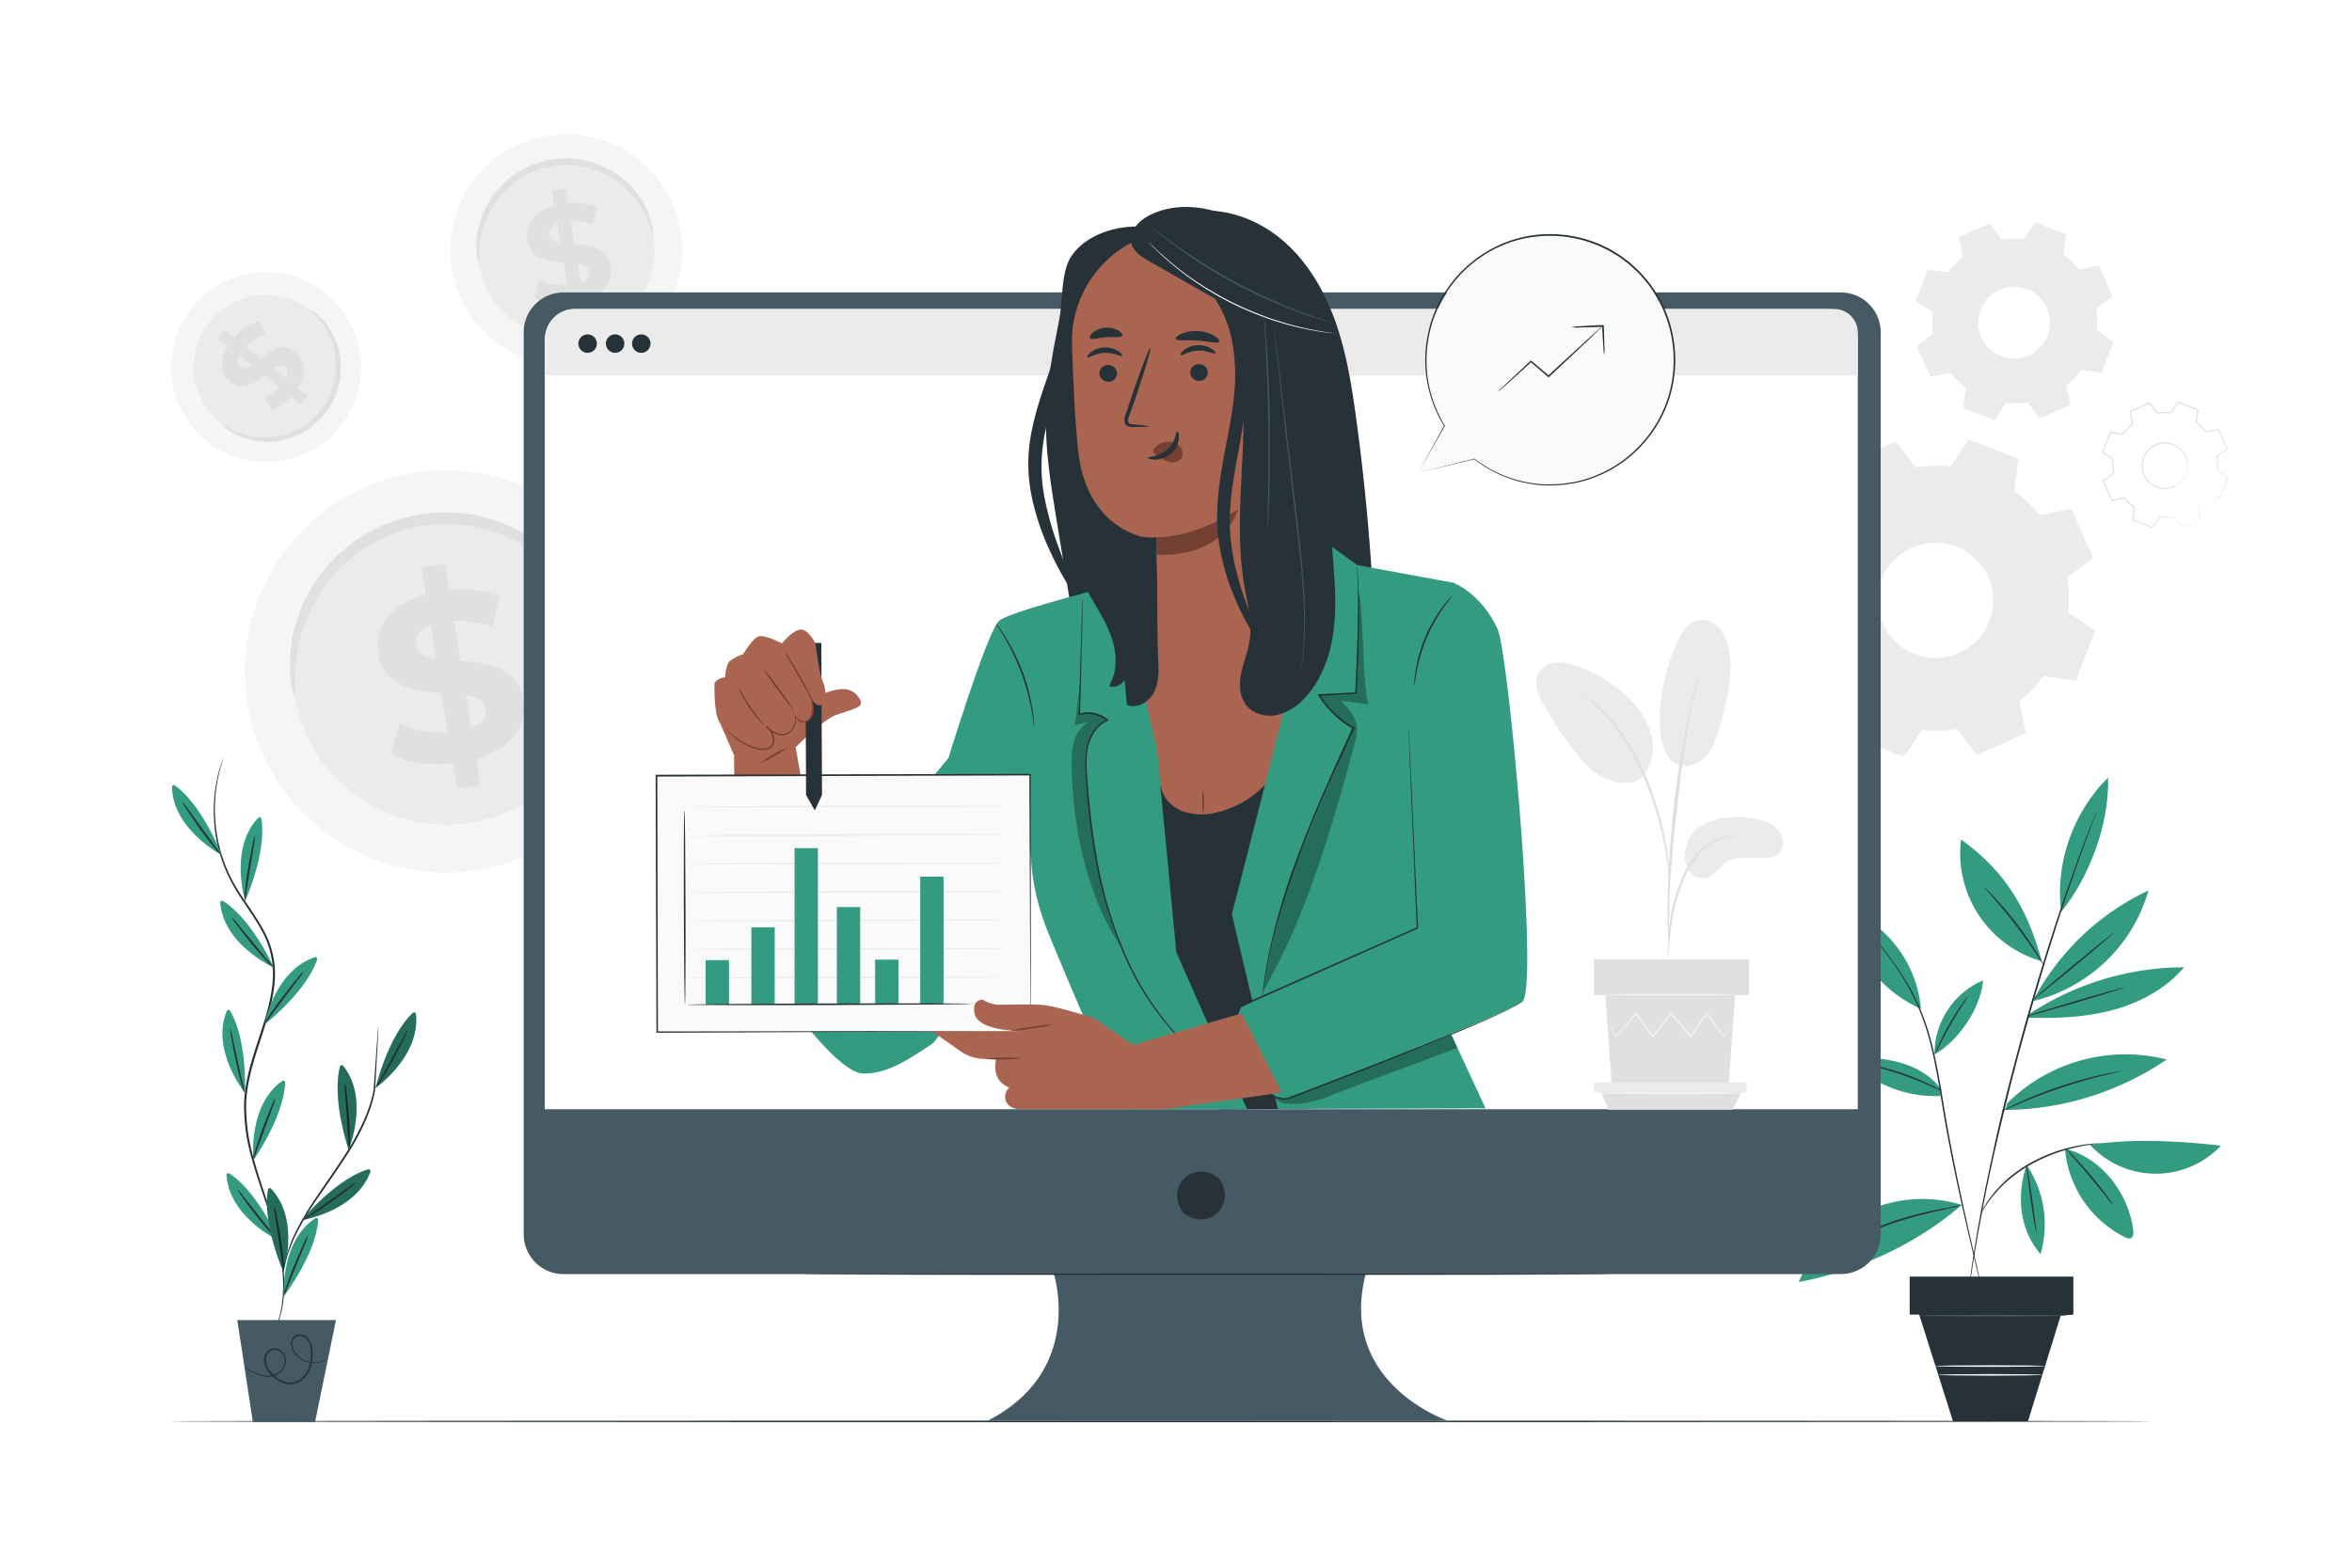 <svg xmlns="http://www.w3.org/2000/svg" xmlns:xlink="http://www.w3.org/1999/xlink" xmlns:svgjs="http://svgjs.com/svgjs" class="animated" id="freepik_stories-consulting" viewBox="0 0 750 500"><style>svg#freepik_stories-consulting:not(.animated) .animable {opacity: 0;}svg#freepik_stories-consulting.animated #freepik--background-complete--inject-244 {animation: 3s Infinite  linear floating;animation-delay: 0s;}            @keyframes floating {                0% {                    opacity: 1;                    transform: translateY(0px);                }                50% {                    transform: translateY(-10px);                }                100% {                    opacity: 1;                    transform: translateY(0px);                }            }        </style><g id="freepik--background-complete--inject-244" class="animable animator-active" style="transform-origin: 382.557px 160.551px;"><path d="M704,158a16.85,16.85,0,0,1-3.05,3.2l.8,4L695.54,168l-2.45-3.28a16.67,16.67,0,0,1-4.41.11l-2.28,3.4-6.32-2.44.59-4a16.8,16.8,0,0,1-3.2-3l-4,.79-2.74-6.19,3.28-2.45a16.66,16.66,0,0,1-.11-4.41l-3.4-2.28,2.44-6.32,4.05.59a16.49,16.49,0,0,1,3-3.2l-.79-4,6.19-2.75,2.45,3.28a16.66,16.66,0,0,1,4.41-.11l2.28-3.4,6.32,2.44-.59,4a16.45,16.45,0,0,1,3.19,3l4-.79,2.75,6.19L707,145.62a16.25,16.25,0,0,1,.11,4.41l3.4,2.28L708,158.63l-4-.59Zm-6.84-6.91a7.27,7.27,0,1,0-9.39,4.17A7.27,7.27,0,0,0,697.14,151.13Z" style="fill: none; transform-origin: 690.505px 148.285px;" id="elltj3g2sszts" class="animable"></path><path d="M697.14,151.13a5.37,5.37,0,0,1-.78,1.62,7.33,7.33,0,0,1-7.34,3.08,7.39,7.39,0,0,1-3.55-1.69,7.08,7.08,0,0,1-1.4-1.62,6.84,6.84,0,0,1-.91-2,7.41,7.41,0,0,1,3.18-8.24,7,7,0,0,1,2-.91,7.41,7.41,0,0,1,5.89.87,7.33,7.33,0,0,1,3.38,7.21,5.38,5.38,0,0,1-.51,1.72s.22-.61.35-1.74a7.28,7.28,0,0,0-1.07-4.6,7.09,7.09,0,0,0-5.92-3.33,6.65,6.65,0,0,0-2,.26,6.8,6.8,0,0,0-1.93.86,7.06,7.06,0,0,0-3,7.79,6.79,6.79,0,0,0,.86,1.94,6.52,6.52,0,0,0,1.31,1.54,7.13,7.13,0,0,0,6.63,1.5,7.22,7.22,0,0,0,3.87-2.69C696.89,151.73,697.09,151.11,697.14,151.13Z" style="fill: rgb(224, 224, 224); transform-origin: 690.284px 148.526px;" id="eldwdyy63kgm5" class="animable"></path><path d="M704,158l.25,0,.77.1,3,.4-.07.05c.61-1.63,1.42-3.76,2.39-6.34l0,.13-3.4-2.27-.06,0V150a16.24,16.24,0,0,0-.12-4.38v-.08l.06-.05,3.28-2.46,0,.18-2.76-6.18.18.09-4,.8-.1,0-.07-.08a16.62,16.62,0,0,0-3.17-3l-.09-.06,0-.11c.18-1.25.38-2.64.58-4l.12.2-6.32-2.43.23-.07-2.28,3.4-.06.1h-.12a16.46,16.46,0,0,0-4.36.11l-.12,0-.08-.1-2.44-3.28.24.07-6.19,2.75.12-.23.79,4,0,.13-.1.08a16.1,16.1,0,0,0-3,3.15h0l-.2.09h-.13l-.13,0-.25,0-.51-.07-1-.15-2-.3.22-.13c-.82,2.14-1.64,4.25-2.44,6.32l-.07-.24,3.39,2.28.11.07,0,.12a16.28,16.28,0,0,0,.11,4.36l0,.12-.1.07-3.28,2.45.06-.24c.94,2.11,1.85,4.18,2.74,6.19l-.21-.11,4-.79.12,0,.07.09a16.63,16.63,0,0,0,3.15,3l.09.06v.11c-.21,1.39-.41,2.73-.6,4l-.11-.18,6.31,2.45-.19.06,2.29-3.4.05-.07h.09a16.7,16.7,0,0,0,4.38-.1h.08l.05.06,2.43,3.29-.14,0,6.2-2.72-.06.1c-.3-1.61-.55-2.92-.76-4v0l0,0a16.85,16.85,0,0,0,2.39-2.3l.52-.63A1.39,1.39,0,0,1,704,158l-.15.23c-.1.15-.27.37-.5.65a15.75,15.75,0,0,1-2.35,2.37l0-.07c.22,1.1.49,2.41.82,4v.08l-.07,0-6.17,2.77-.09,0-.06-.08L693,164.8l.13,0a16.75,16.75,0,0,1-4.45.13l.14-.07-2.27,3.41-.07.1-.12,0L680,166l-.12,0,0-.14c.19-1.31.38-2.66.58-4l.07.17a16.77,16.77,0,0,1-3.23-3.08l.18.07-4,.8-.15,0-.06-.14-2.75-6.19-.07-.15.13-.09,3.28-2.45-.08.19a16.61,16.61,0,0,1-.11-4.46l.09.19-3.4-2.28-.14-.09.06-.16q1.2-3.11,2.43-6.32l.06-.15.17,0,2,.3,1,.15.51.07.25,0,.13,0H677l-.2.09h0a16.71,16.71,0,0,1,3.08-3.24l-.07.2-.79-4,0-.17.15-.06,6.2-2.75.15-.06.09.13,2.45,3.28-.2-.08a16.86,16.86,0,0,1,4.47-.1l-.19.08,2.29-3.39.08-.13.15.05,6.31,2.45.14.05,0,.15c-.21,1.41-.41,2.79-.6,4l-.07-.17a16.74,16.74,0,0,1,3.23,3.09l-.17-.07,4-.78.13,0,0,.12,2.73,6.2,0,.11-.09.07L707,145.73l.05-.13a17.09,17.09,0,0,1,.1,4.44l-.06-.11,3.39,2.29.07.05,0,.08c-1,2.57-1.84,4.69-2.47,6.3l0,0H708l-3-.48-.77-.13Z" style="fill: rgb(224, 224, 224); transform-origin: 690.385px 148.205px;" id="el50b6c2t8xyj" class="animable"></path><path d="M663.72,117.85a26.39,26.39,0,0,1-4.8,5l1.25,6.33-9.77,4.34-3.85-5.18a26.19,26.19,0,0,1-7,.17L636,133.92l-10-3.85.93-6.38a26.17,26.17,0,0,1-5-4.81l-6.34,1.25-4.33-9.76,5.18-3.86a26.61,26.61,0,0,1-.18-7L610.88,96l3.84-10,6.39.93a26.42,26.42,0,0,1,4.8-5l-1.25-6.34,9.77-4.33,3.86,5.18a26.12,26.12,0,0,1,7-.17l3.6-5.36,10,3.84-.94,6.38a26.51,26.51,0,0,1,5,4.81l6.33-1.25,4.33,9.76-5.17,3.86a26.12,26.12,0,0,1,.17,7l5.36,3.6-3.84,10-6.39-.93ZM652.94,107a11.46,11.46,0,1,0-14.82,6.58A11.46,11.46,0,0,0,652.94,107Z" style="fill: rgb(235, 235, 235); fill-rule: evenodd; transform-origin: 642.425px 102.415px;" id="ela6loohkxtjj" class="animable"></path><path d="M651.66,215.58a41.72,41.72,0,0,1-7.71,8.09l2,10.17-15.67,7-6.2-8.32a41.7,41.7,0,0,1-11.17.29l-5.77,8.6-16-6.17L592.64,225a42,42,0,0,1-8.09-7.71l-10.17,2-7-15.67,8.31-6.2a41.7,41.7,0,0,1-.28-11.17l-8.61-5.77,6.17-16,10.25,1.5a41.77,41.77,0,0,1,7.71-8.1l-2-10.17,15.68-6.95,6.19,8.31a42.18,42.18,0,0,1,11.18-.28l5.77-8.61,16,6.17-1.5,10.25a42,42,0,0,1,8.09,7.71l10.17-2,7,15.67-8.32,6.19a42.18,42.18,0,0,1,.29,11.18l8.6,5.77-6.17,16-10.25-1.5ZM634.35,198.1a18.4,18.4,0,1,0-23.78,10.55A18.4,18.4,0,0,0,634.35,198.1Z" style="fill: rgb(235, 235, 235); fill-rule: evenodd; transform-origin: 617.44px 190.795px;" id="ellgy1fctzq1q" class="animable"></path><path d="M217.1,74.37A36.95,36.95,0,1,1,175.23,43.2,36.9,36.9,0,0,1,217.1,74.37Z" style="fill: rgb(245, 245, 245); transform-origin: 180.546px 79.762px;" id="elewyhfklqte" class="animable"></path><path d="M208.4,75.63a28.16,28.16,0,1,1-31.91-23.75A28.13,28.13,0,0,1,208.4,75.63Z" style="fill: rgb(235, 235, 235); transform-origin: 180.543px 79.745px;" id="el4u2ced8o5do" class="animable"></path><path d="M208.26,74.76c-.17,0-.46-1.17-1.22-3.24a30,30,0,0,0-4.46-8.08A28.09,28.09,0,0,0,192,55.11a26.64,26.64,0,0,0-3.67-1.35,25.67,25.67,0,0,0-4-.85,27.85,27.85,0,0,0-4.21-.25,31.74,31.74,0,0,0-4.32.42,30.22,30.22,0,0,0-4.21,1.1,27.4,27.4,0,0,0-3.87,1.68A25.14,25.14,0,0,0,164.29,58a26.31,26.31,0,0,0-3,2.53,28.42,28.42,0,0,0-4.47,5.69A29.31,29.31,0,0,0,154.25,72a29.85,29.85,0,0,0-1.4,9.11c0,2.2.14,3.43,0,3.46s-.55-1.16-.81-3.42a26.07,26.07,0,0,1,.77-9.58,28.35,28.35,0,0,1,7.12-12.44A28.62,28.62,0,0,1,166.74,54a30,30,0,0,1,4.16-1.85,28.92,28.92,0,0,1,9.21-1.63,28.39,28.39,0,0,1,4.54.3,26.92,26.92,0,0,1,4.28,1,28.21,28.21,0,0,1,3.92,1.52,29.44,29.44,0,0,1,6.47,4.24,28.43,28.43,0,0,1,4.49,5,26,26,0,0,1,4,8.73C208.37,73.48,208.39,74.74,208.26,74.76Z" style="fill: rgb(224, 224, 224); transform-origin: 180.111px 67.544px;" id="eledcro1y95e9" class="animable"></path><path d="M186.1,95.84l.78,4.85-4.33.69-.75-4.71c-4.32.42-8.65-.26-11.32-1.74L172,89.27A17.6,17.6,0,0,0,180.89,91l-1.16-7.22c-5-.4-10.6-1.14-11.59-7.32-.73-4.59,2-9,8.67-10.93l-.77-4.8,4.33-.69.75,4.71a19.7,19.7,0,0,1,9.2,1.24L189,71.65a18,18,0,0,0-7-1.19l1.17,7.35c5,.36,10.51,1.11,11.49,7.21C195.42,89.52,192.76,93.94,186.1,95.84Zm-7.38-18.42-1-6.14c-2.21.89-2.91,2.29-2.68,3.72S176.72,77.12,178.72,77.42Zm9.1,9.23c-.24-1.51-1.62-2.13-3.59-2.48l1,6C187.27,89.31,188,88,187.82,86.65Z" style="fill: rgb(224, 224, 224); transform-origin: 181.405px 80.71px;" id="elsvzzwkexyo" class="animable"></path><path d="M205.67,204.77A64.14,64.14,0,1,1,133,150.68,64.06,64.06,0,0,1,205.67,204.77Z" style="fill: rgb(245, 245, 245); transform-origin: 142.22px 214.148px;" id="eldkm9sbzyxm7" class="animable"></path><path d="M190.57,207a48.88,48.88,0,1,1-55.38-41.23A48.83,48.83,0,0,1,190.57,207Z" style="fill: rgb(235, 235, 235); transform-origin: 142.215px 214.139px;" id="elz6stdxamfb" class="animable"></path><path d="M190.34,205.46c-.29,0-.81-2-2.13-5.64a51.92,51.92,0,0,0-7.73-14A50.46,50.46,0,0,0,172.8,178a49.44,49.44,0,0,0-10.68-6.6,44.63,44.63,0,0,0-6.37-2.35,45.41,45.41,0,0,0-6.92-1.47,46.47,46.47,0,0,0-7.31-.43,52.15,52.15,0,0,0-7.51.73,51.42,51.42,0,0,0-7.3,1.9,47,47,0,0,0-6.72,2.91,46,46,0,0,0-6,3.77,45.21,45.21,0,0,0-5.17,4.4,49,49,0,0,0-7.75,9.87,50.3,50.3,0,0,0-4.51,10,52.13,52.13,0,0,0-2.43,15.81c0,3.83.24,6,0,6s-1-2-1.4-5.94A45.21,45.21,0,0,1,94,200a48.94,48.94,0,0,1,12.36-21.58,46.48,46.48,0,0,1,5.47-4.83,47,47,0,0,1,6.4-4.13,50.68,50.68,0,0,1,7.23-3.21,50.51,50.51,0,0,1,16-2.83,50.13,50.13,0,0,1,7.89.52,50,50,0,0,1,14.23,4.33,48.94,48.94,0,0,1,19,16,45.12,45.12,0,0,1,7,15.16C190.53,203.23,190.55,205.42,190.34,205.46Z" style="fill: rgb(224, 224, 224); transform-origin: 141.455px 192.978px;" id="elcvf8jsniepm" class="animable"></path><path d="M151.86,242.05l1.35,8.41-7.5,1.2-1.31-8.18c-7.51.74-15-.44-19.65-3l2.66-9.82a30.65,30.65,0,0,0,15.41,3l-2-12.54c-8.65-.69-18.4-2-20.12-12.71-1.28-8,3.41-15.71,15.05-19l-1.33-8.33,7.51-1.21,1.3,8.19c5.71-.45,11.42.17,16,2.13l-2.27,9.84A31.19,31.19,0,0,0,144.81,198l2,12.76c8.65.62,18.25,1.93,19.94,12.51C168,231.07,163.42,238.74,151.86,242.05Zm-12.81-32-1.71-10.66c-3.83,1.54-5.06,4-4.66,6.45S135.58,209.56,139.05,210.08Zm15.81,16c-.43-2.63-2.83-3.7-6.24-4.31l1.66,10.35C153.9,230.72,155.24,228.5,154.86,226.1Z" style="fill: rgb(224, 224, 224); transform-origin: 143.722px 215.765px;" id="eltv8ym3ocpm" class="animable"></path><path d="M65.75,140.58a30.27,30.27,0,1,1,42.53-4.35A30.22,30.22,0,0,1,65.75,140.58Z" style="fill: rgb(245, 245, 245); transform-origin: 84.834px 117.094px;" id="ell5nbjipwtw" class="animable"></path><path d="M70.3,135a23.07,23.07,0,1,1,32.42-3.31A23,23,0,0,1,70.3,135Z" style="fill: rgb(235, 235, 235); transform-origin: 84.851px 117.112px;" id="elazv8gkr7fk" class="animable"></path><path d="M70.86,135.46c.09-.12.94.45,2.54,1.28a24.72,24.72,0,0,0,7.16,2.41,23.13,23.13,0,0,0,11-.82,23.43,23.43,0,0,0,5.84-2.91,22,22,0,0,0,2.68-2.18,24.14,24.14,0,0,0,2.38-2.65,24.6,24.6,0,0,0,1.94-3,22.06,22.06,0,0,0,1.4-3.16,20.84,20.84,0,0,0,.89-3.22,20.6,20.6,0,0,0,.39-3.18,23,23,0,0,0-.45-5.9,23.37,23.37,0,0,0-1.63-4.93,24.76,24.76,0,0,0-4.19-6.28c-1.22-1.33-2-2-1.9-2.11a6.83,6.83,0,0,1,2.38,1.62,21.3,21.3,0,0,1,4.83,6.22,23.2,23.2,0,0,1,1.94,5.15,23.58,23.58,0,0,1,.29,9.72,23.18,23.18,0,0,1-.91,3.48,22.91,22.91,0,0,1-1.5,3.42,24.63,24.63,0,0,1-2.08,3.23,25,25,0,0,1-2.57,2.85,24.44,24.44,0,0,1-2.91,2.34,22.69,22.69,0,0,1-3.12,1.78,21.92,21.92,0,0,1-3.21,1.25,23.16,23.16,0,0,1-11.73.5,21.38,21.38,0,0,1-7.27-3C71.51,136.29,70.8,135.54,70.86,135.46Z" style="fill: rgb(224, 224, 224); transform-origin: 89.789px 119.853px;" id="elcplary6o2te" class="animable"></path><path d="M72.58,110.45,69.43,108l2.23-2.81,3.07,2.43a17,17,0,0,1,7.79-5.22l2.21,4.26a14.55,14.55,0,0,0-6.32,3.88l4.69,3.72c3.24-2.52,7-5.18,11.06-2,3,2.37,3.82,6.56.81,11.4l3.12,2.48-2.23,2.81-3.06-2.43a16.33,16.33,0,0,1-6.24,4.35l-2.35-4.15a14.88,14.88,0,0,0,4.88-3.14l-4.78-3.79c-3.21,2.54-7,5.14-10.93,2C70.45,119.43,69.62,115.29,72.58,110.45Zm14.66,7,4,3.17c.84-1.76.49-3-.43-3.73S88.61,116.57,87.24,117.49ZM76.63,117c1,.78,2.16.39,3.54-.49l-3.88-3.07C75.49,115.05,75.73,116.25,76.63,117Z" style="fill: rgb(224, 224, 224); transform-origin: 83.76px 116.635px;" id="eljeuvv3z5mkk" class="animable"></path></g><g id="freepik--Desk--inject-244" class="animable" style="transform-origin: 370px 453.34px;"><path d="M686.47,453.34c0,.14-141.7.26-316.45.26s-316.49-.12-316.49-.26,141.67-.26,316.49-.26S686.47,453.2,686.47,453.34Z" style="fill: rgb(38, 50, 56); transform-origin: 370px 453.34px;" id="elymyjjnmkgee" class="animable"></path></g><g id="freepik--Plants--inject-244" class="animable" style="transform-origin: 381.54px 347.705px;"><path d="M86.61,426.4a2.56,2.56,0,0,1,.19-.46c.15-.33.36-.76.62-1.32a34,34,0,0,0,1.82-5.28c1.2-4.7,1.62-11.87-.16-20.4a109.07,109.07,0,0,0-3.78-13.7c-1.6-4.86-3.46-10-5-15.6a60.35,60.35,0,0,1-2.46-17.93c.23-6.35,2.11-12.68,4.17-19s4.2-12.49,4.83-18.7a28.46,28.46,0,0,0-3.42-17.26c-2.74-5-6.18-9.34-8.75-13.81a48.11,48.11,0,0,1-5.26-13.27,49.4,49.4,0,0,1-.33-20.56,38.37,38.37,0,0,1,2.14-7.27,2,2,0,0,1-.12.49c-.11.34-.25.8-.44,1.39a51,51,0,0,0-1.33,5.44,50,50,0,0,0,.53,20.41,47.87,47.87,0,0,0,5.28,13.1c2.57,4.41,6,8.7,8.81,13.8A29,29,0,0,1,87.5,314.1c-.64,6.31-2.79,12.52-4.84,18.83s-3.93,12.56-4.16,18.8a60.11,60.11,0,0,0,2.4,17.75c1.49,5.55,3.33,10.71,4.91,15.59a108.94,108.94,0,0,1,3.73,13.78c1.73,8.59,1.23,15.84-.06,20.55a31.32,31.32,0,0,1-1.94,5.28c-.29.54-.51,1-.68,1.29A2.92,2.92,0,0,1,86.61,426.4Z" style="fill: rgb(38, 50, 56); transform-origin: 79.405px 334.12px;" id="elvo942a42ij" class="animable"></path><path d="M78.19,287.37S73,270.65,82.34,260.86a.58.58,0,0,1,1,.29C83.83,263.91,84.46,272.32,78.19,287.37Z" style="fill: rgb(51, 155, 128); transform-origin: 80.191px 274.02px;" id="el8d500mzc562" class="animable"></path><path d="M81.32,266.43a15.28,15.28,0,0,1-.35,3.09c-.35,2.12-.75,4.62-1.2,7.37s-.83,5.25-1.17,7.37a15.81,15.81,0,0,1-.55,3.05,13,13,0,0,1,.09-3.1c.18-1.91.51-4.54,1-7.43s1-5.48,1.38-7.35A14.09,14.09,0,0,1,81.32,266.43Z" style="fill: rgb(38, 50, 56); transform-origin: 79.658px 276.87px;" id="el3famkq5vgbt" class="animable"></path><path d="M84.33,326.79s3.19-17.22,16.06-21.49a.58.58,0,0,1,.74.72C100.28,308.7,96.9,316.42,84.33,326.79Z" style="fill: rgb(51, 155, 128); transform-origin: 92.743px 316.03px;" id="ellmuoezo41f" class="animable"></path><path d="M96.88,309.75a15,15,0,0,1-1.75,2.56l-4.5,6-4.48,6a16.9,16.9,0,0,1-1.92,2.44,12.74,12.74,0,0,1,1.54-2.7c1-1.61,2.57-3.78,4.34-6.1s3.42-4.39,4.66-5.85A13.54,13.54,0,0,1,96.88,309.75Z" style="fill: rgb(38, 50, 56); transform-origin: 90.555px 318.25px;" id="ell83j4ec2yg" class="animable"></path><path d="M80.85,370S78.91,352.58,90,344.76a.58.58,0,0,1,.92.48C90.86,348,89.87,356.41,80.85,370Z" style="fill: rgb(51, 155, 128); transform-origin: 85.82px 357.325px;" id="el6bu2nrlixxr" class="animable"></path><path d="M87.92,350a15.87,15.87,0,0,1-.94,3l-2.57,7-2.56,7a17.5,17.5,0,0,1-1.12,2.89,12.31,12.31,0,0,1,.68-3c.53-1.84,1.37-4.36,2.38-7.1s2-5.19,2.76-6.95A13.26,13.26,0,0,1,87.92,350Z" style="fill: rgb(38, 50, 56); transform-origin: 84.325px 359.945px;" id="elhjeqi630vjf" class="animable"></path><path d="M90.54,413.44s-1.32-17.47,10-24.88a.58.58,0,0,1,.9.5C101.34,391.86,100.05,400.19,90.54,413.44Z" style="fill: rgb(51, 155, 128); transform-origin: 95.966px 400.952px;" id="el1otwe2p47rg" class="animable"></path><path d="M98.32,393.75a15.7,15.7,0,0,1-1,2.93c-.82,2-1.77,4.33-2.83,6.91l-2.8,6.92a17.23,17.23,0,0,1-1.23,2.84,13.37,13.37,0,0,1,.79-3c.6-1.82,1.52-4.31,2.64-7s2.18-5.12,3-6.85A14.2,14.2,0,0,1,98.32,393.75Z" style="fill: rgb(38, 50, 56); transform-origin: 94.39px 403.55px;" id="el74whz1tf4hm" class="animable"></path><path d="M70.67,272.68S55.15,264.57,54.85,251a.58.58,0,0,1,.9-.5C58.06,252.12,64.45,257.61,70.67,272.68Z" style="fill: rgb(51, 155, 128); transform-origin: 62.76px 261.542px;" id="elw5a579vxdrl" class="animable"></path><path d="M58.07,255.68A15.34,15.34,0,0,1,60,258.11l4.38,6.05,4.39,6a16.9,16.9,0,0,1,1.77,2.55,12.82,12.82,0,0,1-2.13-2.26c-1.23-1.47-2.85-3.57-4.56-5.94s-3.19-4.56-4.23-6.17A13.89,13.89,0,0,1,58.07,255.68Z" style="fill: rgb(38, 50, 56); transform-origin: 64.305px 264.195px;" id="elyia6b2crdhp" class="animable"></path><path d="M87.34,308.58s-16-7.15-17.11-20.66a.58.58,0,0,1,.87-.55C73.5,288.82,80.22,293.92,87.34,308.58Z" style="fill: rgb(51, 155, 128); transform-origin: 78.784px 297.936px;" id="elkocvcmodkw" class="animable"></path><path d="M73.73,292.37a16.42,16.42,0,0,1,2.08,2.31l4.73,5.77c1.78,2.15,3.39,4.1,4.75,5.76a15.71,15.71,0,0,1,1.92,2.44A13.85,13.85,0,0,1,85,306.52c-1.32-1.4-3.07-3.39-4.91-5.65s-3.47-4.36-4.6-5.91A13.69,13.69,0,0,1,73.73,292.37Z" style="fill: rgb(38, 50, 56); transform-origin: 80.47px 300.51px;" id="eloprok3a99nd" class="animable"></path><path d="M78.14,348.62s-11-13.65-5.82-26.18a.58.58,0,0,1,1-.1C74.82,324.73,78.48,332.32,78.14,348.62Z" style="fill: rgb(51, 155, 128); transform-origin: 74.548px 335.359px;" id="eleupenszuw3q" class="animable"></path><path d="M73.41,328a16.3,16.3,0,0,1,.8,3c.45,2.1,1,4.57,1.58,7.3s1.14,5.19,1.61,7.29a17.36,17.36,0,0,1,.6,3,12.9,12.9,0,0,1-1-2.93c-.54-1.84-1.19-4.41-1.8-7.26s-1.1-5.46-1.4-7.35A13.94,13.94,0,0,1,73.41,328Z" style="fill: rgb(38, 50, 56); transform-origin: 75.705px 338.295px;" id="elp4wv87wacur" class="animable"></path><path d="M89,395.74s-15.87-7.42-16.77-20.94a.58.58,0,0,1,.89-.54C75.51,375.75,82.14,381,89,395.74Z" style="fill: rgb(51, 155, 128); transform-origin: 80.614px 384.954px;" id="ela6btl5ts5zs" class="animable"></path><path d="M75.68,379.31a15.2,15.2,0,0,1,2,2.34l4.64,5.85L87,393.34a17.2,17.2,0,0,1,1.88,2.46,12.31,12.31,0,0,1-2.23-2.16c-1.3-1.42-3-3.44-4.82-5.73s-3.39-4.42-4.49-6A14.26,14.26,0,0,1,75.68,379.31Z" style="fill: rgb(38, 50, 56); transform-origin: 82.28px 387.555px;" id="elhlfs0r6dhud" class="animable"></path><path d="M120.62,326.88a1.73,1.73,0,0,1,0,.39c0,.3,0,.67,0,1.12,0,1.05-.11,2.47-.19,4.25-.2,3.73-.49,8.93-.83,15.16h0v0c-1.13,6.33-4.36,13.36-8.7,20.18-3.18,5-6.51,9.59-9.39,13.84a97.3,97.3,0,0,0-7,11.63,48.82,48.82,0,0,0-3.3,8.54c-.28,1.05-.49,1.86-.61,2.42a4.29,4.29,0,0,1-.23.84,4.38,4.38,0,0,1,.1-.87c.08-.56.25-1.39.5-2.45a44.67,44.67,0,0,1,3.12-8.68,92.54,92.54,0,0,1,7-11.77c2.86-4.28,6.17-8.85,9.34-13.85,4.31-6.79,7.52-13.7,8.7-19.94v0c.44-6.22.8-11.42,1.07-15.15.14-1.76.25-3.18.34-4.23,0-.45.08-.81.11-1.12S120.6,326.88,120.62,326.88Z" style="fill: rgb(38, 50, 56); transform-origin: 105.513px 366.065px;" id="eleim6scpm0t" class="animable"></path><path d="M111.17,366.71s6.72-16.17-1.73-26.77a.58.58,0,0,0-1,.2C107.68,342.84,106.29,351.16,111.17,366.71Z" style="fill: rgb(51, 155, 128); transform-origin: 110.681px 353.221px;" id="elbrlz9e9hrlb" class="animable"></path><path d="M110,345.58a14.27,14.27,0,0,1,.53,3.06c.24,1.9.51,4.54.71,7.45s.31,5.56.31,7.48a12.27,12.27,0,0,1-.19,3.1,17.31,17.31,0,0,1-.27-3.09c-.15-2.14-.31-4.66-.5-7.44s-.37-5.31-.52-7.45A15.27,15.27,0,0,1,110,345.58Z" style="fill: rgb(38, 50, 56); transform-origin: 110.764px 356.125px;" id="eli5lqbzdq79o" class="animable"></path><g id="elppeed11ufr"><g style="opacity: 0.3; transform-origin: 110.681px 353.221px;" class="animable"><path d="M111.17,366.71s6.72-16.17-1.73-26.77a.58.58,0,0,0-1,.2C107.68,342.84,106.29,351.16,111.17,366.71Z" id="elwzns7kedcr" class="animable" style="transform-origin: 110.681px 353.221px;"></path></g></g><path d="M90.36,405.69s5.39-16.67-3.9-26.54a.57.57,0,0,0-1,.28C84.94,382.18,84.23,390.58,90.36,405.69Z" style="fill: rgb(51, 155, 128); transform-origin: 88.523px 392.318px;" id="el0zw851tjbsag" class="animable"></path><path d="M87.43,384.73a13.67,13.67,0,0,1,.78,3c.39,1.88.87,4.48,1.31,7.37s.76,5.52.91,7.43a13,13,0,0,1,.07,3.11,16.45,16.45,0,0,1-.53-3.06c-.31-2.13-.69-4.62-1.1-7.38s-.8-5.26-1.12-7.39A15.4,15.4,0,0,1,87.43,384.73Z" style="fill: rgb(38, 50, 56); transform-origin: 88.996px 395.185px;" id="el2d5ph5ogxt3" class="animable"></path><g id="elgvnliix0sbf"><g style="opacity: 0.3; transform-origin: 88.523px 392.318px;" class="animable"><path d="M90.36,405.69s5.39-16.67-3.9-26.54a.57.57,0,0,0-1,.28C84.94,382.18,84.23,390.58,90.36,405.69Z" id="el2noq5w3rd7d" class="animable" style="transform-origin: 88.523px 392.318px;"></path></g></g><path d="M119.73,347s14.35-10.05,12.9-23.52a.58.58,0,0,0-1-.38C129.58,324.93,124,331.2,119.73,347Z" style="fill: rgb(51, 155, 128); transform-origin: 126.231px 334.96px;" id="el8lnzx0i0h2b" class="animable"></path><g id="ellkkhvjin0g"><g style="opacity: 0.3; transform-origin: 126.231px 334.96px;" class="animable"><path d="M119.73,347s14.35-10.05,12.9-23.52a.58.58,0,0,0-1-.38C129.58,324.93,124,331.2,119.73,347Z" id="el37ww69fzxy8" class="animable" style="transform-origin: 126.231px 334.96px;"></path></g></g><path d="M130,328.46a13.83,13.83,0,0,1-1.19,2.87c-.82,1.73-2,4.09-3.39,6.66s-2.73,4.86-3.76,6.48a12.75,12.75,0,0,1-1.82,2.52,17.37,17.37,0,0,1,1.42-2.75l3.58-6.56,3.56-6.56A15.22,15.22,0,0,1,130,328.46Z" style="fill: rgb(38, 50, 56); transform-origin: 124.92px 337.725px;" id="elvh96knrof6k" class="animable"></path><path d="M96.15,389.17s17.3-2.7,21.94-15.44a.58.58,0,0,0-.7-.76C114.69,373.74,106.87,376.89,96.15,389.17Z" style="fill: rgb(51, 155, 128); transform-origin: 107.138px 381.059px;" id="eleuscftfadf" class="animable"></path><g id="elo86zbx3cjyi"><g style="opacity: 0.3; transform-origin: 107.138px 381.059px;" class="animable"><path d="M96.15,389.17s17.3-2.7,21.94-15.44a.58.58,0,0,0-.7-.76C114.69,373.74,106.87,376.89,96.15,389.17Z" id="elbndrc9zeqs" class="animable" style="transform-origin: 107.138px 381.059px;"></path></g></g><path d="M113.54,377.11a15,15,0,0,1-2.33,2.05c-1.5,1.19-3.61,2.79-6,4.49s-4.58,3.16-6.22,4.16a12.84,12.84,0,0,1-2.75,1.46,16.65,16.65,0,0,1,2.5-1.85l6.09-4.31,6.09-4.32A14.5,14.5,0,0,1,113.54,377.11Z" style="fill: rgb(38, 50, 56); transform-origin: 104.89px 383.19px;" id="elmq0gdwzf9kr" class="animable"></path><polygon points="75.67 421.01 80.64 453.57 100.46 453.54 107.14 421.01 75.67 421.01" style="fill: rgb(69, 90, 100); transform-origin: 91.405px 437.29px;" id="el1b8tgd8y3bv" class="animable"></polygon><path d="M104.23,433.57s0,.05-.17.12a3.86,3.86,0,0,1-.52.3,7.32,7.32,0,0,1-2.21.66,8.15,8.15,0,0,1-3.65-.34,7.67,7.67,0,0,1-3.92-2.85,5.52,5.52,0,0,1-.92-2.72,3,3,0,0,1,1.35-2.8,3.21,3.21,0,0,1,3.32.27,4.9,4.9,0,0,1,1.9,3,12.9,12.9,0,0,1,.25,3.68,12.48,12.48,0,0,1-.81,3.76,8.21,8.21,0,0,1-2.3,3.28,6.35,6.35,0,0,1-3.81,1.59,6.94,6.94,0,0,1-4-1.15,12,12,0,0,1-3-2.67,6.57,6.57,0,0,1-1.5-3.58,4.14,4.14,0,0,1,1.41-3.45,3.19,3.19,0,0,1,3.51-.21,3.75,3.75,0,0,1,2,2.65,5.08,5.08,0,0,1-2.51,5.15,6.92,6.92,0,0,1-4.78.69,10.59,10.59,0,0,1-3.41-1.33,18.32,18.32,0,0,1-1.91-1.29,3.81,3.81,0,0,1-.61-.52,4.72,4.72,0,0,1,.67.43c.44.29,1.08.72,2,1.2A11.28,11.28,0,0,0,84,438.65a6.75,6.75,0,0,0,4.54-.73,4.71,4.71,0,0,0,2.26-4.73A3.31,3.31,0,0,0,89,430.87a2.73,2.73,0,0,0-3,.18,3.66,3.66,0,0,0-1.2,3,6,6,0,0,0,1.4,3.28,11.48,11.48,0,0,0,2.83,2.54A6.44,6.44,0,0,0,92.71,441a5.91,5.91,0,0,0,3.49-1.46,7.75,7.75,0,0,0,2.16-3.07,11.79,11.79,0,0,0,.78-3.59,12.48,12.48,0,0,0-.22-3.53,4.38,4.38,0,0,0-1.68-2.71,2.76,2.76,0,0,0-2.83-.28,2.56,2.56,0,0,0-1.15,2.39,5.16,5.16,0,0,0,.82,2.53,7.4,7.4,0,0,0,3.7,2.77,8,8,0,0,0,3.52.42A9.17,9.17,0,0,0,104.23,433.57Z" style="fill: rgb(38, 50, 56); transform-origin: 91.085px 433.561px;" id="eli99edalh1ll" class="animable"></path><path d="M640,351.92a53.38,53.38,0,0,1,50.9-14A92.66,92.66,0,0,1,639.44,354" style="fill: rgb(51, 155, 128); transform-origin: 665.17px 345.138px;" id="elzcohsxi4nz" class="animable"></path><path d="M657.3,290.79c-2.12-15,3.71-31.87,14.94-42.77.37,14.86-5.91,31.59-14.94,42.77" style="fill: rgb(51, 155, 128); transform-origin: 664.563px 269.405px;" id="elqlzyouiv4g" class="animable"></path><path d="M648.32,319.12A80.12,80.12,0,0,1,685.1,284a50.5,50.5,0,0,1-36.92,35.31" style="fill: rgb(51, 155, 128); transform-origin: 666.64px 301.655px;" id="el7uso25x9fmo" class="animable"></path><path d="M646.46,324.59c9.06.25,18.23-.06,27-2.38s17.15-6.78,23-13.71a90.15,90.15,0,0,0-49.83,15.21" style="fill: rgb(51, 155, 128); transform-origin: 671.46px 316.581px;" id="el1278clco8tjc" class="animable"></path><path d="M651.06,306.58c-4.6-17.23-12.18-29.15-25.73-38.81a35.82,35.82,0,0,0,25.73,38.81" style="fill: rgb(51, 155, 128); transform-origin: 638.062px 287.175px;" id="elp44eheg1cag" class="animable"></path><path d="M616.87,336.3a25.5,25.5,0,0,1,15.49-23.62c-.75,8.9-7.74,19.19-15.49,23.62" style="fill: rgb(51, 155, 128); transform-origin: 624.615px 324.49px;" id="elo7wppokaezs" class="animable"></path><path d="M612.54,321.77a38,38,0,0,0-24.9-32.42c3.13,14.4,11.45,26.39,24.9,32.42" style="fill: rgb(51, 155, 128); transform-origin: 600.09px 305.56px;" id="eluzlpv08ulfi" class="animable"></path><path d="M619.06,347.56c-3.19-4.57-8.41-7.41-13.8-8.82s-11-1.54-16.61-1.66a38.82,38.82,0,0,0,30,12.49" style="fill: rgb(51, 155, 128); transform-origin: 603.855px 343.339px;" id="el3c0npqzeiry" class="animable"></path><path d="M625.53,384.29a42.55,42.55,0,0,0-51.94,24.61c18.87-3.58,37.49-12,51.94-24.61" style="fill: rgb(51, 155, 128); transform-origin: 599.56px 395.651px;" id="elgf63q9ghrzn" class="animable"></path><path d="M646.24,371.53c-3.13,9.26-2.53,20.46,4.44,28.45a34,34,0,0,0-4.44-28.45" style="fill: rgb(51, 155, 128); transform-origin: 648.229px 385.755px;" id="elpnhue1kj77e" class="animable"></path><path d="M658.48,366.38a34.85,34.85,0,0,0,19.25,28.28,2.13,2.13,0,0,0,1.7.28c.85-.34.93-1.5.83-2.41-1.37-11.87-10.16-23.35-21.78-26.15" style="fill: rgb(51, 155, 128); transform-origin: 669.387px 380.694px;" id="elempsulppy9n" class="animable"></path><path d="M666.48,365.18a28.57,28.57,0,0,0,41.75.21c-13.27-1.45-28.59-2.42-41.75-.21" style="fill: rgb(51, 155, 128); transform-origin: 687.355px 369.114px;" id="elx7i8y1l2phl" class="animable"></path><path d="M668.46,259.07a1.73,1.73,0,0,1-.12.39l-.4,1.12c-.38,1-.92,2.46-1.6,4.3s-1.54,4.15-2.5,6.82c-.48,1.33-1,2.75-1.54,4.26l-1.65,4.8c-2.35,6.72-5,14.79-7.78,23.77s-5.68,18.93-8.54,29.41-5.32,20.54-7.45,29.71-3.85,17.47-5.13,24.48c-.33,1.75-.65,3.41-.94,5s-.52,3.07-.76,4.46c-.48,2.79-.89,5.19-1.17,7.16s-.53,3.47-.7,4.54c-.08.49-.14.88-.19,1.17s-.08.4-.08.4a2,2,0,0,1,0-.4c0-.29.08-.69.14-1.19.14-1.06.35-2.59.6-4.55s.63-4.38,1.09-7.17c.22-1.4.46-2.89.72-4.48s.59-3.25.91-5c1.24-7,3-15.32,5-24.51s4.6-19.24,7.42-29.74,5.79-20.43,8.58-29.42,5.49-17,7.89-23.75l1.69-4.79c.56-1.5,1.08-2.92,1.58-4.25,1-2.66,1.83-4.94,2.57-6.79s1.29-3.26,1.69-4.26l.45-1.11C668.4,259.2,668.45,259.07,668.46,259.07Z" style="fill: rgb(38, 50, 56); transform-origin: 648.18px 334.965px;" id="elvn04e4i125r" class="animable"></path><path d="M595.56,297s.08.07.23.21l.63.67c.56.59,1.36,1.48,2.36,2.64A93.07,93.07,0,0,1,606.6,311a70.14,70.14,0,0,1,8.17,17.48c2.19,7,3.55,14.87,4.9,23.14,2.7,16.55,6,31.37,8.41,42.09,1.2,5.34,2.18,9.66,2.87,12.69.33,1.48.58,2.64.77,3.46.07.37.14.67.18.9a1.43,1.43,0,0,1,.05.31,1.61,1.61,0,0,1-.1-.3c-.06-.23-.14-.52-.23-.89-.21-.82-.5-2-.86-3.43-.73-3-1.76-7.34-3-12.66-2.49-10.7-5.86-25.52-8.56-42.09-1.35-8.27-2.7-16.15-4.85-23.08a70.44,70.44,0,0,0-8-17.43,99.11,99.11,0,0,0-7.66-10.48c-1-1.19-1.75-2.09-2.28-2.7l-.6-.7A1.67,1.67,0,0,1,595.56,297Z" style="fill: rgb(38, 50, 56); transform-origin: 613.755px 354.035px;" id="elvc8cbyuv57" class="animable"></path><path d="M670.44,364.61a1.55,1.55,0,0,1-.48.09l-1.37.15-1,.1-1.18.18c-.84.12-1.8.25-2.85.48l-1.64.33-1.77.44c-1.23.28-2.5.73-3.85,1.14a56.2,56.2,0,0,0-8.4,3.7,47.16,47.16,0,0,0-7.54,5.24,35.09,35.09,0,0,0-2.89,2.77,32.06,32.06,0,0,0-2.29,2.64,27.67,27.67,0,0,0-1.69,2.33,16.43,16.43,0,0,0-1.16,1.85l-.71,1.19a1.83,1.83,0,0,1-.27.4,1.7,1.7,0,0,1,.18-.45l.63-1.24a13.83,13.83,0,0,1,1.09-1.9,24.89,24.89,0,0,1,1.65-2.4,28.68,28.68,0,0,1,2.26-2.71,37.2,37.2,0,0,1,2.89-2.84,46.32,46.32,0,0,1,7.6-5.32,54.24,54.24,0,0,1,8.5-3.71c1.37-.4,2.65-.83,3.9-1.1l1.78-.42,1.67-.3c1.06-.21,2-.31,2.88-.4l1.18-.14,1,0,1.39-.06A2.23,2.23,0,0,1,670.44,364.61Z" style="fill: rgb(38, 50, 56); transform-origin: 650.895px 376.125px;" id="ely95owi77kki" class="animable"></path><path d="M674.22,297.36a7.6,7.6,0,0,1-1,.92l-2.73,2.37c-2.32,2-5.55,4.69-9.13,7.67s-6.86,5.64-9.24,7.56l-2.83,2.24a7,7,0,0,1-1.08.77,6.3,6.3,0,0,1,1-.92l2.74-2.37c2.32-2,5.55-4.7,9.13-7.67s6.85-5.64,9.23-7.56l2.84-2.24A6.43,6.43,0,0,1,674.22,297.36Z" style="fill: rgb(38, 50, 56); transform-origin: 661.215px 308.125px;" id="ella477724d7" class="animable"></path><path d="M677.48,314.91c0,.14-6.93,2.32-15.56,4.87s-15.67,4.51-15.71,4.37,6.93-2.31,15.57-4.86S677.44,314.78,677.48,314.91Z" style="fill: rgb(38, 50, 56); transform-origin: 661.845px 319.53px;" id="elumgnncpt9eq" class="animable"></path><path d="M651.75,307.92a6,6,0,0,1-.72-1l-1.84-2.8c-1.55-2.35-3.77-5.57-6.38-9s-5.14-6.41-7-8.54c-.88-1-1.62-1.84-2.2-2.52a5.39,5.39,0,0,1-.78-1,5.75,5.75,0,0,1,.92.83c.57.55,1.36,1.38,2.33,2.41,1.93,2.08,4.5,5,7.13,8.47s4.8,6.7,6.29,9.11c.74,1.21,1.32,2.2,1.7,2.89A6.19,6.19,0,0,1,651.75,307.92Z" style="fill: rgb(38, 50, 56); transform-origin: 642.29px 295.49px;" id="elguurp96kdeq" class="animable"></path><path d="M627.55,317.67a24.52,24.52,0,0,1-1.64,2.69c-1,1.63-2.45,3.91-3.91,6.48s-2.7,5-3.57,6.68A23.27,23.27,0,0,1,617,336.3a17,17,0,0,1,1.15-2.94c.8-1.77,2-4.19,3.46-6.77s2.93-4.84,4.06-6.43A17.05,17.05,0,0,1,627.55,317.67Z" style="fill: rgb(38, 50, 56); transform-origin: 622.275px 326.985px;" id="el4yj92vffy5r" class="animable"></path><path d="M619.27,348a38.63,38.63,0,0,1-3.54-1.56c-2.18-1-5.22-2.26-8.65-3.46s-6.61-2.1-8.92-2.69a38.05,38.05,0,0,1-3.74-1,4.64,4.64,0,0,1,1,.11c.67.1,1.62.28,2.79.53a77.85,77.85,0,0,1,17.64,6.18c1.07.53,1.93,1,2.51,1.32A4.44,4.44,0,0,1,619.27,348Z" style="fill: rgb(38, 50, 56); transform-origin: 606.845px 343.645px;" id="elgz0tdt9jexs" class="animable"></path><path d="M625.79,384.35a1.37,1.37,0,0,1-.43.14l-1.26.32-4.63,1.07a154.16,154.16,0,0,0-15.14,4,66.82,66.82,0,0,0-14.12,6.64c-1.69,1.07-3,2-3.9,2.7a13.7,13.7,0,0,1-1.4,1,2.22,2.22,0,0,1,.31-.33c.22-.2.53-.5,1-.86a43.48,43.48,0,0,1,3.82-2.86,62,62,0,0,1,14.15-6.81,126.57,126.57,0,0,1,15.23-3.87l4.67-.91A11.65,11.65,0,0,1,625.79,384.35Z" style="fill: rgb(38, 50, 56); transform-origin: 605.35px 392.285px;" id="elxb6e7qrj45r" class="animable"></path><path d="M649.36,393.3c-.14,0-1-4.87-1.85-10.92s-1.49-11-1.35-11,1,4.87,1.85,10.92S649.5,393.28,649.36,393.3Z" style="fill: rgb(38, 50, 56); transform-origin: 647.76px 382.34px;" id="elhvyyht2it2m" class="animable"></path><path d="M673.9,384.39a27,27,0,0,1-2.21-2.63c-1.33-1.65-3.16-3.93-5.24-6.4s-4-4.67-5.4-6.26a25.3,25.3,0,0,1-2.21-2.64,3.33,3.33,0,0,1,.7.61c.43.41,1,1,1.77,1.78,1.47,1.53,3.44,3.71,5.53,6.19s3.88,4.79,5.14,6.5c.62.86,1.12,1.56,1.45,2A3.09,3.09,0,0,1,673.9,384.39Z" style="fill: rgb(38, 50, 56); transform-origin: 666.37px 375.425px;" id="elt36bcx3l0pp" class="animable"></path><polygon points="608.95 407.15 608.95 419.28 611.99 419.28 622.76 453.3 646.67 453.3 657.11 419.61 661.15 419.28 661.15 407.15 608.95 407.15" style="fill: rgb(38, 50, 56); transform-origin: 635.05px 430.225px;" id="elpofuaarhvo" class="animable"></polygon><path d="M659.13,419.61c0,.14-10.55.26-23.57.26s-23.57-.12-23.57-.26,10.55-.25,23.57-.25S659.13,419.47,659.13,419.61Z" style="fill: rgb(69, 90, 100); transform-origin: 635.56px 419.615px;" id="elzou5zl0rt1s" class="animable"></path><path d="M676.33,341.61a10.21,10.21,0,0,1-1.54.41l-4.19,1c-3.54.88-8.39,2.21-13.66,4s-9.94,3.65-13.29,5.09l-3.95,1.73a9.8,9.8,0,0,1-1.47.59,9.23,9.23,0,0,1,1.38-.77c.91-.47,2.24-1.12,3.9-1.88a138.74,138.74,0,0,1,27-9.09c1.78-.39,3.23-.68,4.23-.85A8.19,8.19,0,0,1,676.33,341.61Z" style="fill: rgb(38, 50, 56); transform-origin: 657.28px 348.02px;" id="elqhplgjlzmf" class="animable"></path><path d="M651.2,438.51c0,.14-7.41.25-16.54.25s-16.54-.11-16.54-.25,7.4-.26,16.54-.26S651.2,438.37,651.2,438.51Z" style="fill: rgb(250, 250, 250); transform-origin: 634.66px 438.505px;" id="elg32pw3j07f" class="animable"></path><path d="M652.13,435.69c0,.14-7.85.26-17.53.26s-17.53-.12-17.53-.26,7.85-.25,17.53-.25S652.13,435.55,652.13,435.69Z" style="fill: rgb(250, 250, 250); transform-origin: 634.6px 435.695px;" id="elkqqyf0ctu8" class="animable"></path></g><g id="freepik--Device--inject-244" class="animable" style="transform-origin: 383.355px 273.135px;"><path d="M587,93.27H179.75A12.71,12.71,0,0,0,167,106V393.66a12.71,12.71,0,0,0,12.71,12.71H336.06S346,437.12,315.18,453H461.34s-34.8-11.93-25.85-46.65H587a12.71,12.71,0,0,0,12.71-12.71V106A12.71,12.71,0,0,0,587,93.27Z" style="fill: rgb(69, 90, 100); transform-origin: 383.355px 273.135px;" id="elqu0xqppk2di" class="animable"></path><path d="M388.83,376.11c5.54,7.92-3.14,16.59-11.06,11.05a2.93,2.93,0,0,1-.68-.68c-5.52-7.91,3.14-16.57,11.05-11.05A3,3,0,0,1,388.83,376.11Z" style="fill: rgb(38, 50, 56); transform-origin: 382.964px 381.3px;" id="elyp6ojhwzzqa" class="animable"></path><path d="M183.42,98.58H582.71a9.7,9.7,0,0,1,9.7,9.7v245.5a0,0,0,0,1,0,0H173.72a0,0,0,0,1,0,0V108.28A9.7,9.7,0,0,1,183.42,98.58Z" style="fill: rgb(255, 255, 255); transform-origin: 383.065px 226.18px;" id="eliqe3jcsw6gl" class="animable"></path><path d="M183.2,98.54H584.89a7.52,7.52,0,0,1,7.52,7.52v13.69a0,0,0,0,1,0,0H174a0,0,0,0,1,0,0V107.7A9.15,9.15,0,0,1,183.2,98.54Z" style="fill: rgb(235, 235, 235); transform-origin: 383.205px 109.145px;" id="elqoo4ee5dmmc" class="animable"></path><path d="M190.32,109.59a2.94,2.94,0,1,1-2.94-2.94A2.94,2.94,0,0,1,190.32,109.59Z" style="fill: rgb(38, 50, 56); transform-origin: 187.38px 109.59px;" id="el43yrbc60h0l" class="animable"></path><path d="M199.09,109.59a2.94,2.94,0,1,1-2.94-2.94A2.94,2.94,0,0,1,199.09,109.59Z" style="fill: rgb(38, 50, 56); transform-origin: 196.15px 109.59px;" id="el68noaql2xzn" class="animable"></path><path d="M207.43,109.59a2.94,2.94,0,1,1-2.94-2.94A2.94,2.94,0,0,1,207.43,109.59Z" style="fill: rgb(38, 50, 56); transform-origin: 204.49px 109.59px;" id="elgyuajijrxee" class="animable"></path><path d="M514.21,406.41c0,.13-58,.24-129.43.24s-129.44-.11-129.44-.24,57.94-.25,129.44-.25S514.21,406.27,514.21,406.41Z" style="fill: rgb(38, 50, 56); transform-origin: 384.775px 406.405px;" id="elukwpxuxybj" class="animable"></path><path d="M543.13,263c4.84-2.5,10.54-2.82,15.91-1.94,2.88.48,5.89,1.34,7.86,3.51s2.33,6,.08,7.85a7.6,7.6,0,0,1-5,1.25c-4.2-.05-8.87-.79-12.23,1.74-1.91,1.45-3.19,3.85-5.48,4.55a5.4,5.4,0,0,1-6-2.65,9.22,9.22,0,0,1-.67-6.83A10.41,10.41,0,0,1,543.13,263Z" style="fill: rgb(235, 235, 235); transform-origin: 552.879px 270.363px;" id="elixzu4fb90ri" class="animable"></path><path d="M532.05,241.56c3,4.23,8.71,2.83,11.37.25s3.8-6.32,4.82-9.88c2.35-8.14,4.71-16.69,3-25a13.89,13.89,0,0,0-3.19-6.79,7.28,7.28,0,0,0-6.87-2.29c-2.9.77-4.71,3.61-6,6.31a59.65,59.65,0,0,0-5.88,25.55c0,4.12.47,8.43,2.79,11.83" style="fill: rgb(235, 235, 235); transform-origin: 540.562px 220.982px;" id="el7483m7e9oor" class="animable"></path><path d="M523.93,247.62c3.21-3.81,3.82-9.37,2.39-14.14s-4.66-8.84-8.38-12.16a45.26,45.26,0,0,0-15-8.85,16.19,16.19,0,0,0-6.75-1.15,7.08,7.08,0,0,0-5.66,3.43c-1.58,3-.07,6.66,1.57,9.64a113.12,113.12,0,0,0,9.85,15c3,3.81,6.34,7.57,10.84,9.29s9.18,1.52,11.57-1.61" style="fill: rgb(235, 235, 235); transform-origin: 508.456px 230.531px;" id="elu62gm3svrbn" class="animable"></path><path d="M531.85,305.29a8.42,8.42,0,0,0,.27-1.92c.14-1.39.31-3.15.51-5.24a72.79,72.79,0,0,1,1.18-7.68,58.85,58.85,0,0,1,2.79-9.07,33.66,33.66,0,0,1,4.63-8.21,17.35,17.35,0,0,1,5.86-4.87,16.39,16.39,0,0,1,4.93-1.53,9,9,0,0,0,1.91-.28,9.8,9.8,0,0,0-1.95,0,15.14,15.14,0,0,0-5.14,1.34,17.22,17.22,0,0,0-6.17,4.91,32.57,32.57,0,0,0-4.8,8.37,56.13,56.13,0,0,0-2.78,9.22,64.51,64.51,0,0,0-1,7.78c-.17,2.23-.23,4-.26,5.27A9.14,9.14,0,0,0,531.85,305.29Z" style="fill: rgb(224, 224, 224); transform-origin: 542.86px 285.866px;" id="elug7h7e2nk49" class="animable"></path><path d="M532.21,301.26a3.26,3.26,0,0,0,0-.89v-2.55c0-2.21,0-5.41.11-9.36.2-7.9.88-16.4,2.19-28.39,1.24-11.27,2.91-24.39,4.68-32.92.37-1.94.76-3.68,1.11-5.21s.64-2.86.92-3.92.44-1.83.59-2.48a3.58,3.58,0,0,0,.16-.88,3.6,3.6,0,0,0-.31.84c-.19.64-.44,1.44-.74,2.44s-.66,2.37-1.05,3.89-.82,3.27-1.23,5.2a290.86,290.86,0,0,0-4.92,30.55c-1.31,12-1.91,22.95-2,30.87,0,4,0,7.17.14,9.38.06,1,.11,1.88.15,2.55A4.74,4.74,0,0,0,532.21,301.26Z" style="fill: rgb(224, 224, 224); transform-origin: 536.845px 257.96px;" id="el9aj2g8fpwpe" class="animable"></path><path d="M532.27,280.17a18.83,18.83,0,0,0,0-2.67c-.1-1.71-.34-4.18-.82-7.21a95.11,95.11,0,0,0-2.34-10.5,86.55,86.55,0,0,0-4.4-12.43,66.17,66.17,0,0,0-12.89-20.08,32.78,32.78,0,0,0-3-2.82c-.46-.4-.88-.79-1.29-1.1l-1.18-.81a18.53,18.53,0,0,0-2.24-1.44c-.13.18,3.17,2.12,7.34,6.55a70.06,70.06,0,0,1,12.58,20A97.88,97.88,0,0,1,528.38,260a105.33,105.33,0,0,1,2.5,10.4c.55,3,.87,5.44,1.06,7.14A16.32,16.32,0,0,0,532.27,280.17Z" style="fill: rgb(224, 224, 224); transform-origin: 518.212px 250.64px;" id="elgocz5c8fass" class="animable"></path><polygon points="511.87 317.38 513.99 346.34 551.19 346.34 553.31 317.38 511.87 317.38" style="fill: rgb(224, 224, 224); transform-origin: 532.59px 331.86px;" id="elwihp3tn2ie" class="animable"></polygon><rect x="508.28" y="305.96" width="49.47" height="11.42" style="fill: rgb(224, 224, 224); transform-origin: 533.015px 311.67px;" id="elj2ovru2xwq" class="animable"></rect><polygon points="508.28 345.23 508.28 348.4 510.61 348.4 556.93 348.4 556.93 345.23 508.28 345.23" style="fill: rgb(235, 235, 235); transform-origin: 532.605px 346.815px;" id="eld46bua1onm" class="animable"></polygon><polygon points="512.88 353.97 510.61 348.4 555.16 348.4 552.5 353.97 512.88 353.97" style="fill: rgb(224, 224, 224); transform-origin: 532.885px 351.185px;" id="elsm9t6x2no4" class="animable"></polygon><path d="M552.62,326.84s0,.1-.18.27-.33.44-.55.74l-2.17,2.77-.1.12-.09-.12-5.32-7.37h.3l-5.24,7.42-.16.24-.19-.22-6.22-7.4h.36l-.34.43-5.56,7-.18.23-.18-.24-5.24-7.43.3,0-6.46,7.36-.11.13-.09-.15-2-3.4-.52-.9a2.37,2.37,0,0,1-.16-.32s.09.09.22.28l.57.87c.52.82,1.23,1.94,2.13,3.34l-.21,0,6.36-7.44.16-.19.15.2c1.6,2.25,3.38,4.73,5.29,7.39h-.36l5.55-7,.34-.43.18-.22.18.21,6.2,7.42h-.35l5.3-7.39.15-.21.15.21,5.21,7.45h-.18l2.25-2.7.6-.7A1.3,1.3,0,0,1,552.62,326.84Z" style="fill: rgb(245, 245, 245); transform-origin: 532.57px 326.875px;" id="elrn604lollad" class="animable"></path><path d="M553.83,317.19c0,.13-9.33.23-20.82.23s-20.83-.1-20.83-.23S521.5,317,533,317,553.83,317.06,553.83,317.19Z" style="fill: rgb(245, 245, 245); transform-origin: 533.005px 317.21px;" id="elte0sbcwsz0k" class="animable"></path><path d="M555.71,348.71c0,.13-10.14.23-22.63.23s-22.63-.1-22.63-.23,10.13-.23,22.63-.23S555.71,348.58,555.71,348.71Z" style="fill: rgb(245, 245, 245); transform-origin: 533.08px 348.71px;" id="el2uvos6yf8t" class="animable"></path></g><g id="freepik--Character--inject-244" class="animable" style="transform-origin: 348.036px 209.914px;"><path d="M437.64,186.35q-1.59-26.62-5.21-53.08c-1.45-10.61-3.17-21.27-6.83-31.34s-9.41-19.58-17.76-26.23S388.34,65.56,378,67.87l42.21,130.28c3.15.42,6.36.83,9.47.21s6.16-2.47,7.39-5.42A14.77,14.77,0,0,0,437.64,186.35Z" style="fill: rgb(38, 50, 56); transform-origin: 407.892px 132.917px;" id="elc6b9t4fxm8b" class="animable"></path><path d="M364.23,72.35c-8.09-.63-17.9,2.47-22.5,9.2-3.57,5.23-2.72,14.35-4,20.58-2,10-3.94,20-4.19,30.19-.27,11.18,1.53,22.29,3.34,33.32q3,18.3,6,36.59c.89,5.42,1.81,11,4.36,15.82s7.07,9,12.5,9.64c5,.58,9.94-1.93,13.28-5.68s5.21-8.6,6.37-13.5Z" style="fill: rgb(38, 50, 56); transform-origin: 356.451px 150.022px;" id="elwn9euh4375d" class="animable"></path><path d="M371.36,186.23c-2.42-.12-18.55,3.75-18.55,3.75l18.77,73.5,30.05,2.43,26.67-83.67Z" style="fill: rgb(170, 101, 80); transform-origin: 390.555px 224.075px;" id="ell6dnf7rwwgd" class="animable"></path><path d="M405.13,248.36a31.27,31.27,0,0,1-16.91,10.69,18.75,18.75,0,0,1-11.15-.32c-3.52-1.37-6.5-4.53-6.94-8.31L365,266l9.11,45.43,14.79,42.37,28.95-.17Z" style="fill: rgb(38, 50, 56); transform-origin: 391.425px 301.08px;" id="elu1dh0bv093i" class="animable"></path><path d="M289.52,257.37l12.93-15.63s12.49-40.77,16.24-43.82,38-11.65,38-11.65l12.21,52.67,6.21,64.82L386.5,329.5l11.18,24.21-39.25.11s-16-36.13-24.48-57.14a73.79,73.79,0,0,1-5.09-21.36l-.42-5s-25.53,59.07-31.55,62.87-13.53,9.52-21.81,9.17-25.3-24.95-25.3-24.95l-.09-32.86,24.06-10.06,4.17,9.09Z" style="fill: rgb(51, 155, 128); transform-origin: 323.685px 270.045px;" id="eln3n20h1ew3s" class="animable"></path><path d="M393.08,327.72l2.62-6.45,55.56-26.12-1.72-77.35,14.8-31.54s8.4,3.67,13.26,14.51c3.43,7.62,13.32,115.51,7.72,118.88C478,324,428.84,343.54,412.4,350a6.64,6.64,0,0,1-8.2-2.9Z" style="fill: rgb(51, 155, 128); transform-origin: 440.041px 268.36px;" id="elgxoym3chjcl" class="animable"></path><path d="M457.85,319.29,464.14,186l-31.32-5.77-9-6.49-7.12,0s2.62,6.78,2.27,12.37-26.15,105.44-26.15,105.44l14.65,62.14,66.23-.2Z" style="fill: rgb(51, 155, 128); transform-origin: 433.26px 263.715px;" id="elzir0m0g8g2" class="animable"></path><path d="M432.82,180.2l0,.19c0,.15,0,.33,0,.56,0,.53.09,1.26.15,2.19.12,1.92.25,4.74.33,8.31.17,7.16-.12,17.38-.71,29.57v.2h-.21l-11.79.66.19-.38A31.62,31.62,0,0,0,431.67,232l.2.12-.09.21-4.71,10.42c-4.5,10-8.68,19.57-12.06,28.44a237,237,0,0,0-7.89,23.94c-1.86,6.93-2.93,12.65-3.63,16.6-.3,2-.54,3.5-.71,4.57-.08.5-.14.9-.19,1.19a1.78,1.78,0,0,1-.08.4,2.11,2.11,0,0,1,0-.41c0-.29.08-.69.14-1.19.14-1,.31-2.6.61-4.59.64-4,1.66-9.7,3.47-16.67a232.65,232.65,0,0,1,7.8-24c3.36-8.9,7.54-18.48,12-28.49l4.72-10.42.1.33a32,32,0,0,1-11-10.66l-.22-.35.41,0,11.8-.62-.22.21c.64-12.18,1-22.38.9-29.53,0-3.58-.13-6.39-.2-8.31,0-.94-.06-1.67-.09-2.19v-.57A.58.58,0,0,1,432.82,180.2Z" style="fill: rgb(38, 50, 56); transform-origin: 417.924px 249.045px;" id="elyav7bzdotp" class="animable"></path><path d="M396,345.86l-.43-.2-1.25-.62c-1.1-.52-2.66-1.42-4.66-2.61-1-.64-2.06-1.33-3.21-2.14s-2.4-1.72-3.65-2.79a72.56,72.56,0,0,1-8.14-7.7,92.34,92.34,0,0,1-15.86-24.35,136.87,136.87,0,0,1-9.93-34.2c-1.32-7.94-2.09-15.72-2.63-23.12-.27-3.68-.43-7.39.54-10.83s3.12-6.49,6.25-7.82l-.06.38a9.25,9.25,0,0,0-8.72-1.8l-.28.1v-.3c.37-11.49.67-21,.88-27.56.12-3.27.22-5.84.28-7.62,0-.85.07-1.52.09-2s.05-.69.05-.69,0,.24,0,.69,0,1.14,0,2c0,1.77-.1,4.34-.17,7.62-.17,6.61-.41,16.07-.7,27.56l-.28-.21a9.68,9.68,0,0,1,9.15,1.85l.27.24-.33.15c-3,1.26-5.05,4.24-6,7.53s-.77,7-.5,10.67c.55,7.39,1.32,15.15,2.65,23.07a137.08,137.08,0,0,0,9.85,34.09,93.06,93.06,0,0,0,15.69,24.3,74.36,74.36,0,0,0,8.05,7.71c1.24,1.08,2.5,2,3.61,2.81s2.23,1.52,3.18,2.18c2,1.21,3.51,2.14,4.6,2.69l1.22.66Z" style="fill: rgb(38, 50, 56); transform-origin: 369.985px 267.925px;" id="el0tlkoa264pb" class="animable"></path><path d="M449.12,229.82a1.44,1.44,0,0,1,0,.31c0,.22,0,.52,0,.91.05.83.11,2,.2,3.57.15,3.13.37,7.7.65,13.49.54,11.62,1.29,28.16,2.2,47.86v.16l-.14.06L400.56,319l-4.95,2.19.14-.14c-.36.9-.72,1.77-1.08,2.65v-.2c3.65,8.85,7.16,17.4,10.46,25.41l-.1-.12a10.88,10.88,0,0,0,4.29,1.45,4.38,4.38,0,0,0,1.09-.06,5.88,5.88,0,0,0,1-.35l2.14-.81,8.33-3.19,15.51-6c9.79-3.82,18.42-7.26,25.55-10.18s12.77-5.33,16.58-7.11c1.9-.89,3.35-1.61,4.29-2.17a6.25,6.25,0,0,0,1-.71.78.78,0,0,0,.24-.33.57.57,0,0,1-.21.37,6.13,6.13,0,0,1-1,.74,46.85,46.85,0,0,1-4.27,2.26c-3.79,1.82-9.41,4.28-16.53,7.24s-15.73,6.43-25.51,10.29l-15.5,6-8.33,3.21-2.13.82a7.13,7.13,0,0,1-1.13.37,5,5,0,0,1-1.22.07,11.37,11.37,0,0,1-4.52-1.51l-.07,0,0-.08c-3.31-8-6.83-16.55-10.48-25.4l0-.1,0-.1c.36-.87.71-1.75,1.08-2.65l0-.09.09-.05,5-2.19,51.58-22.79-.14.22c-.82-19.71-1.51-36.24-2-47.87-.23-5.79-.41-10.36-.53-13.5q-.08-2.33-.12-3.57c0-.39,0-.69,0-.91Z" style="fill: rgb(38, 50, 56); transform-origin: 439.6px 290.265px;" id="elimkevjgz3un" class="animable"></path><path d="M463.09,190.05c.07.06-1.11,1.4-2.76,3.74a52.63,52.63,0,0,0-5.42,9.77,51.76,51.76,0,0,0-3.17,10.71c-.52,2.82-.65,4.6-.74,4.59a6.41,6.41,0,0,1,0-1.26,33.91,33.91,0,0,1,.36-3.4A46.1,46.1,0,0,1,460,193.57a32.78,32.78,0,0,1,2.17-2.63A6.37,6.37,0,0,1,463.09,190.05Z" style="fill: rgb(38, 50, 56); transform-origin: 457.031px 204.455px;" id="ely52zh4c7kck" class="animable"></path><path d="M329.76,231.53a6.79,6.79,0,0,1-.25-1.37c-.11-.88-.31-2.16-.6-3.72a69.9,69.9,0,0,0-8.65-23.19c-.81-1.37-1.5-2.47-2-3.21a7.46,7.46,0,0,1-.71-1.2,7.61,7.61,0,0,1,.88,1.08c.54.71,1.28,1.78,2.13,3.14a61.67,61.67,0,0,1,8.7,23.32c.24,1.58.39,2.87.44,3.76A6.36,6.36,0,0,1,329.76,231.53Z" style="fill: rgb(38, 50, 56); transform-origin: 323.662px 215.185px;" id="elgq4nckxbeps" class="animable"></path><path d="M383.69,259.72a14.88,14.88,0,0,1-.27-3.92,14.38,14.38,0,0,1,.25-3.91,29.6,29.6,0,0,1,0,7.83Z" style="fill: rgb(117, 64, 52); transform-origin: 383.656px 255.805px;" id="elah8fdidbz66" class="animable"></path><g id="elrk6hapdgtvi"><g style="opacity: 0.3; transform-origin: 419.555px 252.42px;" class="animable"><path d="M427.6,223.47l8.8,1.18c-1.89-4.84-1.62-31-3.15-36.11L432.44,221l-11.79.63s5.07,6.81,7.44,8.24a29.11,29.11,0,0,1,3.45,2.33s-16.68,39-19.28,45.72c-5.53,14.31-9.55,38.38-9.55,38.38,13.83-24,21.86-51.77,29.11-78.58a15.64,15.64,0,0,0,.8-6.38C432.13,228.22,429.81,225.74,427.6,223.47Z" id="ell74owwnu6yj" class="animable" style="transform-origin: 419.555px 252.42px;"></path></g></g><g id="ele71tgesu4pf"><g style="opacity: 0.3; transform-origin: 349.468px 259.228px;" class="animable"><path d="M344.26,227.89c-.16.48.13-11,.2-11.24s-1.5,13.77-1.78,14.6l4.83-1.06a9.55,9.55,0,0,0-4.95,6,25.19,25.19,0,0,0-.81,8c.32,20.09,4.68,40.72,15.48,57.62C350.17,285,348,266.58,346.29,248.4c-.33-3.57-.61-7.13.39-10.58s3.29-7.12,6.43-8.29c-2.42-2-5.82-3-8.85-1.64" id="elxxi4ib99xd" class="animable" style="transform-origin: 349.468px 259.228px;"></path></g></g><g id="elkwb89yheudg"><g style="opacity: 0.3; transform-origin: 435.565px 341.123px;" class="animable"><path d="M406.4,349.76c1.27,2.69,5.9,2.5,9.13,2.14a38,38,0,0,0,9.32-2.71c13.44-5.18,26.44-9.84,39.88-15l-1.87-4.05L411,350.31A5.48,5.48,0,0,1,406.4,349.76Z" id="elm9slsw4ykuo" class="animable" style="transform-origin: 435.565px 341.123px;"></path></g></g><path d="M269.06,219.8c-2.56-.22-10.15,2-12.14,5.53l-4.18,14s9.4-9.68,13.73-11.24c6.78-2.44,9.92-2.49,7-6.14A5.76,5.76,0,0,0,269.06,219.8Z" style="fill: rgb(170, 101, 80); transform-origin: 263.651px 229.558px;" id="elghsqo6huuv9" class="animable"></path><polygon points="229.51 230.39 234.07 240.9 234.25 260 256.98 256.65 253.71 238.35 255.95 230.31 246.58 222.4 229.51 230.39" style="fill: rgb(170, 101, 80); transform-origin: 243.245px 241.2px;" id="el8occq85gk5h" class="animable"></polygon><g id="elrfbjaxlw3vb"><rect x="209.37" y="247.25" width="119.12" height="81.79" style="fill: rgb(250, 250, 250); transform-origin: 268.93px 288.145px; transform: rotate(-0.17deg);" class="animable"></rect></g><path d="M328.61,328.86s0-.51,0-1.49,0-2.44,0-4.33c0-3.79-.05-9.35-.1-16.46-.06-14.22-.16-34.64-.28-59.5l.21.21-119.11.39h0l.26-.26c.07,29.2.15,56.94.21,81.79l-.24-.24,85.84-.13h33.29l-.56,0-1.65,0-6.47.05-24.45.13-86,.37h-.23v-.24c-.08-24.85-.17-52.59-.26-81.79v-.26h.27l119.11-.29h.21v.21c0,24.91.05,45.37.06,59.63v16.42c0,1.87,0,3.3,0,4.28S328.61,328.86,328.61,328.86Z" style="fill: rgb(38, 50, 56); transform-origin: 268.895px 288.1px;" id="el25dfac8we1a" class="animable"></path><path d="M218.41,320.44c-.14,0-.3-13.88-.35-31s0-31,.18-31,.3,13.87.35,31S218.56,320.44,218.41,320.44Z" style="fill: rgb(38, 50, 56); transform-origin: 218.323px 289.44px;" id="elc8u5has66t" class="animable"></path><path d="M321.77,311.6c0,.15-23.23.33-51.89.41s-51.89,0-51.89-.11,23.23-.33,51.89-.41S321.77,311.46,321.77,311.6Z" style="fill: rgb(235, 235, 235); transform-origin: 269.88px 311.747px;" id="elipk7nlf8tvr" class="animable"></path><path d="M321.74,302.51c0,.14-23.23.33-51.88.41S218,303,218,302.81s23.22-.33,51.89-.41S321.74,302.37,321.74,302.51Z" style="fill: rgb(235, 235, 235); transform-origin: 269.87px 302.666px;" id="el1oqsk85l9u7" class="animable"></path><path d="M321.71,293.42c0,.14-23.23.33-51.88.41s-51.89,0-51.89-.11,23.23-.33,51.89-.41S321.71,293.27,321.71,293.42Z" style="fill: rgb(235, 235, 235); transform-origin: 269.825px 293.566px;" id="elnqxjwozhh2f" class="animable"></path><path d="M321.69,284.33c0,.14-23.23.32-51.89.41s-51.89,0-51.89-.12,23.23-.32,51.89-.4S321.69,284.18,321.69,284.33Z" style="fill: rgb(235, 235, 235); transform-origin: 269.8px 284.478px;" id="elchu0j4rcie" class="animable"></path><path d="M321.66,275.23c0,.15-23.23.33-51.88.41s-51.89,0-51.89-.11,23.22-.32,51.89-.41S321.66,275.09,321.66,275.23Z" style="fill: rgb(235, 235, 235); transform-origin: 269.775px 275.375px;" id="elki3fkklbls" class="animable"></path><path d="M321.64,266.14c0,.15-23.24.33-51.89.41s-51.89,0-51.89-.11,23.23-.33,51.89-.41S321.64,266,321.64,266.14Z" style="fill: rgb(235, 235, 235); transform-origin: 269.75px 266.287px;" id="elk6pyxa3kmd" class="animable"></path><path d="M321.61,257.05c0,.14-23.23.33-51.88.41s-51.89,0-51.89-.11,23.22-.33,51.88-.41S321.61,256.91,321.61,257.05Z" style="fill: rgb(235, 235, 235); transform-origin: 269.725px 257.197px;" id="el7u1939zeug" class="animable"></path><g id="eloqsf3zls6ti"><rect x="225.02" y="306.24" width="7.44" height="14.17" style="fill: rgb(51, 155, 128); transform-origin: 228.74px 313.325px; transform: rotate(-0.17deg);" class="animable"></rect></g><g id="el00k2c0itlbw2"><rect x="279.06" y="306.08" width="7.44" height="14.17" style="fill: rgb(51, 155, 128); transform-origin: 282.78px 313.165px; transform: rotate(-0.16deg);" class="animable"></rect></g><g id="eljqpratugtl"><rect x="239.6" y="295.77" width="7.44" height="24.59" style="fill: rgb(51, 155, 128); transform-origin: 243.32px 308.065px; transform: rotate(-0.17deg);" class="animable"></rect></g><g id="elxh4vnofundl"><rect x="266.86" y="289.3" width="7.44" height="30.99" style="fill: rgb(51, 155, 128); transform-origin: 270.58px 304.795px; transform: rotate(-0.16deg);" class="animable"></rect></g><g id="el09ahnqm55yi9"><rect x="253.37" y="270.51" width="7.44" height="49.81" style="fill: rgb(51, 155, 128); transform-origin: 257.09px 295.415px; transform: rotate(-0.16deg);" class="animable"></rect></g><g id="el2qmokfsm8hs"><rect x="293.44" y="279.61" width="7.44" height="40.6" style="fill: rgb(51, 155, 128); transform-origin: 297.16px 299.91px; transform: rotate(-0.16deg);" class="animable"></rect></g><path d="M309.81,320.17c0,.15-20.42.32-45.6.39s-45.61,0-45.61-.12,20.41-.32,45.61-.4S309.81,320,309.81,320.17Z" style="fill: rgb(38, 50, 56); transform-origin: 264.205px 320.294px;" id="el1qse7ck0h8m" class="animable"></path><polygon points="262.12 253.57 259.81 258.46 257.04 253.58 256.83 205.07 261.91 205.06 262.12 253.57" style="fill: rgb(38, 50, 56); transform-origin: 259.475px 231.76px;" id="elo57lowlr0vp" class="animable"></polygon><path d="M260,205.16s-2.19-4.39-4.61-4.38-6.05,4.41-6.05,4.41-5.58-2.91-7.52-2.18-4.83,5.63-4.83,5.63a14.32,14.32,0,0,0-4.27,2.21c-1.29,1.22-1.52,5.13-1.52,5.13s-3.39.49-3.39,2.45,0,10,1.73,11.95,11.18,9.24,14.45,9,3.25-4.89,2.52-5.86c0,0,3.89,2.92,5.82.23s.95-6.59.95-6.59,1.49,4.64,4.5,2.58c3.49-2.38.5-7.35.5-7.35s2.51,4,4,2.06,1-5.13,0-7.32S260,205.16,260,205.16Z" style="fill: rgb(170, 101, 80); transform-origin: 245.516px 220.083px;" id="el6y6r0v2822" class="animable"></path><path d="M243.59,231.26a7.74,7.74,0,0,1-1.51-1.47,41.3,41.3,0,0,1-5.73-8.36,7.68,7.68,0,0,1-.83-1.94c.14-.07,1.64,2.76,3.87,6S243.7,231.15,243.59,231.26Z" style="fill: rgb(117, 64, 52); transform-origin: 239.557px 225.374px;" id="elj97iaoqrd9m" class="animable"></path><path d="M253.29,226.76A70.78,70.78,0,0,1,248,220a71.78,71.78,0,0,1-4.9-7.1,72,72,0,0,1,5.32,6.79A72.44,72.44,0,0,1,253.29,226.76Z" style="fill: rgb(117, 64, 52); transform-origin: 248.195px 219.83px;" id="elisp1sj3wahe" class="animable"></path><path d="M258.61,222.6a11.32,11.32,0,0,1-1.3-2.09l-2.92-5.17-2.95-5.16a12.06,12.06,0,0,1-1.13-2.19,10.62,10.62,0,0,1,1.45,2c.83,1.27,1.93,3.07,3.08,5.09s2.12,3.89,2.79,5.25A11.58,11.58,0,0,1,258.61,222.6Z" style="fill: rgb(117, 64, 52); transform-origin: 254.46px 215.295px;" id="elpm6b46jwak" class="animable"></path><path d="M252.77,226.67s.09.07.21.24a3.25,3.25,0,0,1,.44.8,5.36,5.36,0,0,1-1,5.48,4.12,4.12,0,0,1-2.46,1.34,5.51,5.51,0,0,1-3.07-.62,8.49,8.49,0,0,1-2.67-2.07l.36-.35a7,7,0,0,1,2.3,3.58,4,4,0,0,1-.15,2.16,3,3,0,0,1-1.39,1.62,5.52,5.52,0,0,1-3.87.14,18.53,18.53,0,0,1-5.86-2.67,18,18,0,0,1-3.26-2.86c-.33-.39-.58-.7-.74-.92s-.23-.34-.21-.35a25.19,25.19,0,0,0,4.41,3.83,19,19,0,0,0,5.77,2.51,5.13,5.13,0,0,0,3.52-.13,2.93,2.93,0,0,0,1.27-3.23,6.64,6.64,0,0,0-2.13-3.31l.36-.35c1.44,1.64,3.47,2.76,5.3,2.57a3.64,3.64,0,0,0,2.23-1.16,5,5,0,0,0,1.13-1.94,5.29,5.29,0,0,0,0-3.21C253,227,252.73,226.7,252.77,226.67Z" style="fill: rgb(117, 64, 52); transform-origin: 242.586px 232.972px;" id="elhz7xx4unn95" class="animable"></path><path d="M257.59,220.64a6.07,6.07,0,0,1,1.17,2,10.55,10.55,0,0,1,.7,2.48,6.92,6.92,0,0,1-.46,3.15,3.25,3.25,0,0,1-2.32,2.21,2.75,2.75,0,0,1-2.41-1,5.78,5.78,0,0,1-.87-1.51c-.15-.37-.21-.59-.18-.6s.15.17.36.51a7.57,7.57,0,0,0,1,1.35,2.44,2.44,0,0,0,2.06.83,2.87,2.87,0,0,0,1.92-1.93,6.94,6.94,0,0,0,.46-2.92,11.36,11.36,0,0,0-.56-2.39C258,221.46,257.51,220.68,257.59,220.64Z" style="fill: rgb(117, 64, 52); transform-origin: 256.349px 225.567px;" id="elym5tedx9uw" class="animable"></path><path d="M251.07,238.39a24.15,24.15,0,0,1-4.22,2.76,23.7,23.7,0,0,1-4.48,2.3,25.5,25.5,0,0,1,4.22-2.75A24.91,24.91,0,0,1,251.07,238.39Z" style="fill: rgb(117, 64, 52); transform-origin: 246.72px 240.92px;" id="elun52ye4mcy" class="animable"></path><path d="M395.88,323.21l-34.53,10.05-12.62-8.62s-11.49-3.52-15.23-4-9.9-.21-14-.2a10.4,10.4,0,0,1-6.14-1.61s-3.55-.13-2.6,4.42c1.18,5.64,14.6,5.6,14.6,5.6l-17.79.06-10.35,0,9,6.34a13.75,13.75,0,0,0,7.78,2.48l3.62,0c-.93,5,.88,7.72,4.19,9.16-2.61,2.46-1.3,7.06,3.82,6.87,2.48-.09,45.8,0,45.8,0l37.28-5.3Z" style="fill: rgb(170, 101, 80); transform-origin: 352.965px 336.298px;" id="elvr8sh1nd9qc" class="animable"></path><path d="M325.69,337.45a25.35,25.35,0,0,1-5.81.42,48.15,48.15,0,0,1-5.82-.1,25.35,25.35,0,0,1,5.81-.42A45.81,45.81,0,0,1,325.69,337.45Z" style="fill: rgb(117, 64, 52); transform-origin: 319.875px 337.608px;" id="el577o2rwxnuh" class="animable"></path><path d="M336.1,326.73a48.06,48.06,0,0,1-7,1.28,46.72,46.72,0,0,1-7,.77,49.37,49.37,0,0,1,7-1.28A48.07,48.07,0,0,1,336.1,326.73Z" style="fill: rgb(117, 64, 52); transform-origin: 329.1px 327.755px;" id="el1xy909061wn" class="animable"></path><path d="M342.36,188.62c.27-.13-.13-1.56-1-4s-2.33-6-3.91-10.4a98.42,98.42,0,0,1-4.39-15.6,52.13,52.13,0,0,1-.06-19.39c1.25-6.85,3.47-13.29,5.28-19.28A95.73,95.73,0,0,0,342,103.53a39.44,39.44,0,0,0-.11-11.44c-.48-2.66-1.1-4-1.36-4-.66.12.42,5.91-1.48,15a123.58,123.58,0,0,1-4.53,15.65c-2,5.87-4.38,12.4-5.73,19.73a54.13,54.13,0,0,0-.73,5.48c-.06.91-.13,1.81-.13,2.72s-.06,1.79,0,2.67a53.93,53.93,0,0,0,1.26,10,79.93,79.93,0,0,0,5.44,16,103.33,103.33,0,0,0,5.19,10C341.21,187.57,342.11,188.75,342.36,188.62Z" style="fill: rgb(38, 50, 56); transform-origin: 335.173px 138.36px;" id="el2e3hhsayzb" class="animable"></path><path d="M410.75,105.51A34.14,34.14,0,0,0,373.2,73.73c-18.41,1.73-32,18.11-31.37,36.39.55,16,1.45,32.14,2.6,37.84,3.45,17.18,14.9,21.94,19.41,23.17a23.15,23.15,0,0,0,4.79.26h0a.11.11,0,0,1,.12.11l-.16,20.5c.68,13.29,10.16,23.45,23.59,22.85S414,202.35,413.61,189Z" style="fill: rgb(170, 101, 80); transform-origin: 377.716px 144.214px;" id="eld68zvixbxr" class="animable"></path><path d="M350.57,119.06a2.77,2.77,0,0,0,2.82,2.69,2.7,2.7,0,0,0,2.81-2.64,2.79,2.79,0,0,0-2.82-2.69A2.71,2.71,0,0,0,350.57,119.06Z" style="fill: rgb(38, 50, 56); transform-origin: 353.385px 119.085px;" id="eldqbb6rzrfqp" class="animable"></path><path d="M346.73,114c.36.35,2.43-1.31,5.46-1.44s5.3,1.28,5.62.89c.15-.17-.23-.81-1.22-1.46a7.78,7.78,0,0,0-4.52-1.16,7.47,7.47,0,0,0-4.33,1.6C346.84,113.2,346.55,113.88,346.73,114Z" style="fill: rgb(38, 50, 56); transform-origin: 352.26px 112.434px;" id="elrcqvtx8mr3h" class="animable"></path><path d="M379.52,118.78a2.79,2.79,0,0,0,2.82,2.69,2.72,2.72,0,0,0,2.81-2.64,2.78,2.78,0,0,0-2.82-2.69A2.7,2.7,0,0,0,379.52,118.78Z" style="fill: rgb(38, 50, 56); transform-origin: 382.335px 118.805px;" id="elj9ae8fecqzm" class="animable"></path><path d="M376.51,113.26c.36.34,2.44-1.31,5.46-1.44s5.31,1.27,5.62.89c.16-.17-.22-.81-1.22-1.46a7.69,7.69,0,0,0-4.51-1.16,7.48,7.48,0,0,0-4.33,1.59C376.62,112.43,376.33,113.1,376.51,113.26Z" style="fill: rgb(38, 50, 56); transform-origin: 382.042px 111.692px;" id="elcxjj3z35ek" class="animable"></path><path d="M366.39,136c0-.17-1.89-.41-4.95-.66-.78,0-1.52-.16-1.67-.68a3.92,3.92,0,0,1,.43-2.29c.66-1.88,1.34-3.86,2.06-5.93,2.85-8.43,4.88-15.36,4.54-15.47S363.87,117.59,361,126c-.69,2.08-1.34,4.07-2,6a4.46,4.46,0,0,0-.28,3,1.92,1.92,0,0,0,1.32,1.07,5.87,5.87,0,0,0,1.32.12C364.48,136.21,366.39,136.14,366.39,136Z" style="fill: rgb(38, 50, 56); transform-origin: 362.708px 123.581px;" id="elc522d2w07ij" class="animable"></path><path d="M368.75,171.38s11.73.43,26-8.93c0,0-4,15.5-26.05,14.46Z" style="fill: rgb(117, 64, 52); transform-origin: 381.725px 169.705px;" id="elh2ykso9kngp" class="animable"></path><path d="M368,143.14a5.53,5.53,0,0,1,4.81-2.23,5,5,0,0,1,3.52,1.67,3.12,3.12,0,0,1,.38,3.57,3.73,3.73,0,0,1-3.94,1.17,11.22,11.22,0,0,1-4-2.12,3.15,3.15,0,0,1-.9-.84,1,1,0,0,1,0-1.12" style="fill: rgb(117, 64, 52); transform-origin: 372.4px 144.189px;" id="elogzdghtpvm" class="animable"></path><path d="M375.38,137.65c-.49,0-.37,3.24-3.09,5.68s-6.24,2.23-6.25,2.69c0,.2.81.59,2.29.57a8.32,8.32,0,0,0,5.22-2.06,7.1,7.1,0,0,0,2.38-4.76C376,138.41,375.61,137.62,375.38,137.65Z" style="fill: rgb(38, 50, 56); transform-origin: 370.989px 142.12px;" id="el12aaq68j22o" class="animable"></path><path d="M374.94,108.07c.33.8,3.34.28,6.91.55s6.48,1.09,6.92.34c.2-.36-.33-1.1-1.52-1.84a12.17,12.17,0,0,0-10.53-.68C375.43,107,374.8,107.69,374.94,108.07Z" style="fill: rgb(38, 50, 56); transform-origin: 381.866px 107.411px;" id="ele0akhxjj3f" class="animable"></path><path d="M347.6,107.86c.56.66,2.62-.14,5.13-.29s4.65.25,5.11-.48c.2-.36-.16-1-1.12-1.63a7.49,7.49,0,0,0-8.24.62C347.62,106.82,347.35,107.54,347.6,107.86Z" style="fill: rgb(38, 50, 56); transform-origin: 352.702px 106.314px;" id="el20qjlshlg5p" class="animable"></path><path d="M338.78,152.34c-2.93,13.09,2.42,26.61,9.12,38.22,2.53,4.38,5.29,8.7,6.8,13.54s1.58,10.4-1.09,14.7a4.15,4.15,0,0,0,5-2c.25,2.68.49,5.35.73,8,3.26,1.4,7.14-.94,8.71-4.14s1.44-6.93,1.28-10.49c-.48-10.45-.1-22.81-.58-33.26l-18.63-3.78Z" style="fill: rgb(38, 50, 56); transform-origin: 353.69px 188.777px;" id="eln5idbmlipxp" class="animable"></path><path d="M389,95.51c7.06,13.6,7.91,29.57,7.4,44.92s-2.21,30.83.32,46c1,5.95,2.65,12,1.74,17.94-.54,3.51-1.95,6.83-2.66,10.31s-.6,7.39,1.57,10.19,6.13,3.88,9.62,3.21a17.29,17.29,0,0,0,9-5.41c5.36-5.65,8.16-13.37,9.2-21.11s.46-15.6-.12-23.39q-2.26-30.4-4.54-60.79c-.65-8.76-1.35-17.73-4.9-25.76a44.56,44.56,0,0,0-18.21-19.92c-9.38-5.59-21.53-8-31.17-2.87-3.22,1.71-6.31,5-5.54,8.56.61,2.83,3.36,4.58,5.87,6l24.77,14.1" style="fill: rgb(38, 50, 56); transform-origin: 393.177px 147.141px;" id="elde176z7piku" class="animable"></path><path d="M401.77,204.94c.27-.14-.25-1.71-1.31-4.47s-2.65-6.69-4.29-11.64a79.06,79.06,0,0,1-3.81-17.67c-.64-6.72.22-14.19,1.6-22s3-15.48,3.43-22.66a56,56,0,0,0-1.75-19A31.21,31.21,0,0,0,389.77,96c-.52-.57-1-1.06-1.38-1.48a12.72,12.72,0,0,0-1.13-1c-.63-.48-1-.68-1.11-.58s.08.51.49,1.16l.79,1.19c.28.48.62,1,1,1.63a37,37,0,0,1,4.32,11.23,59.75,59.75,0,0,1,.77,17.92c-.63,6.78-2.31,14.23-3.72,22.24s-2.21,16-1.31,23.18a70.23,70.23,0,0,0,4.88,18.32A89.52,89.52,0,0,0,399,201.2C400.51,203.75,401.52,205.07,401.77,204.94Z" style="fill: rgb(38, 50, 56); transform-origin: 393.98px 148.932px;" id="elqonlo7l6eeq" class="animable"></path><path d="M426.37,103.47a3.06,3.06,0,0,0-.65-.24l-1.88-.61c-.82-.25-1.83-.57-3-1s-2.48-.82-3.92-1.37c-2.9-1-6.31-2.37-10-4s-7.78-3.52-11.93-5.7-8-4.47-11.46-6.63-6.47-4.24-9-6.06c-1.26-.88-2.36-1.74-3.34-2.47s-1.82-1.37-2.49-1.91l-1.57-1.21a4.42,4.42,0,0,0-.57-.4,5.09,5.09,0,0,0,.51.47l1.53,1.27c.66.56,1.47,1.23,2.45,2s2.05,1.63,3.31,2.53c2.47,1.84,5.49,3.93,8.92,6.14s7.31,4.47,11.47,6.67,8.23,4.08,12,5.69,7.19,2.9,10.1,3.9c1.45.52,2.78.92,4,1.3s2.17.68,3,.91l1.91.53A4.91,4.91,0,0,0,426.37,103.47Z" style="fill: rgb(69, 90, 100); transform-origin: 396.465px 87.67px;" id="elnk3ec5xxfks" class="animable"></path><path d="M426.55,106.51a3.7,3.7,0,0,0-.69-.13l-2-.3-1.45-.2-1.7-.31c-1.23-.23-2.63-.44-4.15-.82l-2.4-.54c-.83-.19-1.69-.45-2.58-.68-1.79-.45-3.65-1.07-5.63-1.7a110.85,110.85,0,0,1-12.46-5.12A111.51,111.51,0,0,1,381.81,90c-1.7-1.18-3.34-2.28-4.79-3.42-.73-.56-1.46-1.08-2.12-1.63L373,83.35c-1.23-1-2.26-2-3.19-2.78l-1.3-1.17-1-1L366,77a6.25,6.25,0,0,0-.53-.47A3.71,3.71,0,0,0,366,77c.34.37.81.85,1.4,1.47l1,1c.38.37.81.76,1.27,1.19.92.85,1.94,1.85,3.16,2.84l1.89,1.6c.66.55,1.38,1.08,2.11,1.65,1.45,1.16,3.08,2.27,4.79,3.47a104.9,104.9,0,0,0,11.71,6.79,105.33,105.33,0,0,0,12.52,5.11c2,.62,3.86,1.23,5.66,1.67.9.23,1.76.48,2.59.66l2.42.52c1.53.35,2.94.55,4.17.76.61.09,1.18.2,1.71.27l1.46.17,2,.21A4.59,4.59,0,0,0,426.55,106.51Z" style="fill: rgb(255, 255, 255); transform-origin: 396.01px 91.52px;" id="elab7cgpwj6ou" class="animable"></path><path d="M414.94,213.46a1,1,0,0,0,.06-.27c0-.21.08-.48.13-.83.1-.72.27-1.78.4-3.17a105,105,0,0,0,.59-11.74c0-5-.32-10.88-.95-17.41s-1.51-13.69-2.38-21.21c-1.79-15-3.4-28.63-4.58-38.5-.6-4.91-1.09-8.88-1.44-11.66-.17-1.36-.31-2.42-.41-3.17l-.12-.82a1.47,1.47,0,0,0-.05-.28,1.47,1.47,0,0,0,.05.28c0,.21,0,.48.08.83.08.75.19,1.82.33,3.18.31,2.78.76,6.76,1.3,11.67,1.15,9.88,2.72,23.49,4.46,38.52.88,7.52,1.78,14.67,2.42,21.2s1,12.42,1,17.37a114.35,114.35,0,0,1-.45,11.73c-.11,1.38-.25,2.45-.33,3.17,0,.35-.06.62-.08.83S414.94,213.46,414.94,213.46Z" style="fill: rgb(69, 90, 100); transform-origin: 411.156px 158.93px;" id="elecwxp22y2rk" class="animable"></path><path d="M404.22,168.19a3.47,3.47,0,0,0,.07-.69l.12-2c.1-1.71.21-4.18.31-7.24.2-6.11.33-14.57.18-23.9s-.57-17.78-1-23.88c-.21-3.06-.4-5.52-.55-7.23-.08-.82-.14-1.47-.18-2a3.35,3.35,0,0,0-.1-.68,5.15,5.15,0,0,0,0,.69c0,.49.06,1.14.11,2,.1,1.74.24,4.2.41,7.22.33,6.11.69,14.55.85,23.88s.07,17.77-.06,23.88c-.07,3-.13,5.49-.17,7.24,0,.83,0,1.48,0,2A4.56,4.56,0,0,0,404.22,168.19Z" style="fill: rgb(69, 90, 100); transform-origin: 404.012px 134.38px;" id="elb5k01g7cty" class="animable"></path></g><g id="freepik--speech-bubble--inject-244" class="animable" style="transform-origin: 493.226px 114.752px;"><path d="M452.3,150.74l8.36-14.94a39.57,39.57,0,1,1,33.81,18.91,39.28,39.28,0,0,1-24.27-8.29v0Z" style="fill: rgb(250, 250, 250); transform-origin: 493.139px 115.14px;" id="el37db36zrkoa" class="animable"></path><path d="M452.3,150.74l17.88-4.43-.07.21v0a.12.12,0,0,1,0-.18.14.14,0,0,1,.16,0,40.92,40.92,0,0,0,8.14,4.85,39.48,39.48,0,0,0,10.84,3,34.63,34.63,0,0,0,6.24.27c1.07-.07,2.16-.09,3.26-.21l3.33-.52a39.73,39.73,0,0,0,24.42-16.06A39.3,39.3,0,0,0,533,122.41a40.62,40.62,0,0,0-.56-17.49A38.92,38.92,0,0,0,524,88.77L522.39,87c-.53-.59-1.16-1.08-1.73-1.62a21.7,21.7,0,0,0-1.78-1.55L517,82.42a15,15,0,0,0-2-1.29l-2-1.21-2.08-1a17.13,17.13,0,0,0-2.11-.93,39.67,39.67,0,0,0-17.6-2.66,38.35,38.35,0,0,0-16.13,4.89,40,40,0,0,0-18.5,23.1,42.71,42.71,0,0,0-1.69,12.82,39.88,39.88,0,0,0,5.83,19.61.13.13,0,0,1,0,.12l-8.47,14.88c.43-.77,3-5.43,8.25-15v.13a39.94,39.94,0,0,1-6-19.73,42.81,42.81,0,0,1,1.66-12.94A40.39,40.39,0,0,1,474.9,79.79a38.71,38.71,0,0,1,16.32-5,40.14,40.14,0,0,1,17.83,2.68,17.59,17.59,0,0,1,2.14.94l2.11,1,2,1.23a18.23,18.23,0,0,1,2,1.3l1.9,1.43c.66.46,1.2,1,1.81,1.57s1.21,1.05,1.75,1.65l1.62,1.79a39.33,39.33,0,0,1,8.56,16.36,41,41,0,0,1,.55,17.71,39.61,39.61,0,0,1-6.59,15.44,40,40,0,0,1-24.73,16.19l-3.36.52c-1.11.11-2.22.13-3.3.2a34.35,34.35,0,0,1-6.3-.3,39.44,39.44,0,0,1-10.91-3.09,40.82,40.82,0,0,1-8.18-4.93l.18-.19,0,0a.13.13,0,0,1,0,.18l-.05,0Z" style="fill: rgb(38, 50, 56); transform-origin: 493.226px 114.752px;" id="eldy018gfqzyo" class="animable"></path><path d="M511,104a10.44,10.44,0,0,1-1.22,1.28l-3.48,3.36c-3,2.81-7.07,6.67-11.63,10.91l-.69.65-.17.16-.19-.16-5.58-4.79h.34l-7.61,6.89-2.2,1.94a5.3,5.3,0,0,1-.83.65,5.32,5.32,0,0,1,.71-.78c.56-.53,1.26-1.21,2.11-2l7.47-7,.17-.15.17.14,5.6,4.77h-.36l.69-.64c4.56-4.24,8.71-8,11.74-10.8l3.59-3.22A10.74,10.74,0,0,1,511,104Z" style="fill: rgb(38, 50, 56); transform-origin: 494.37px 114.445px;" id="elsglx8zlaaoi" class="animable"></path><path d="M511.56,113.2a14,14,0,0,1-.3-2.68c-.12-1.67-.25-4-.37-6.56l.29.27-.47,0c-2.66.11-5.08.19-6.83.21a13.81,13.81,0,0,1-2.83-.07,14.36,14.36,0,0,1,2.82-.32c1.74-.12,4.15-.26,6.82-.37l.46,0h.27l0,.27c.1,2.58.17,4.89.19,6.56A14.38,14.38,0,0,1,511.56,113.2Z" style="fill: rgb(38, 50, 56); transform-origin: 506.35px 108.44px;" id="elblteqc3ft15" class="animable"></path></g><defs><filter id="active" height="200%"></filter><filter id="hover" height="200%"></filter></defs></svg>